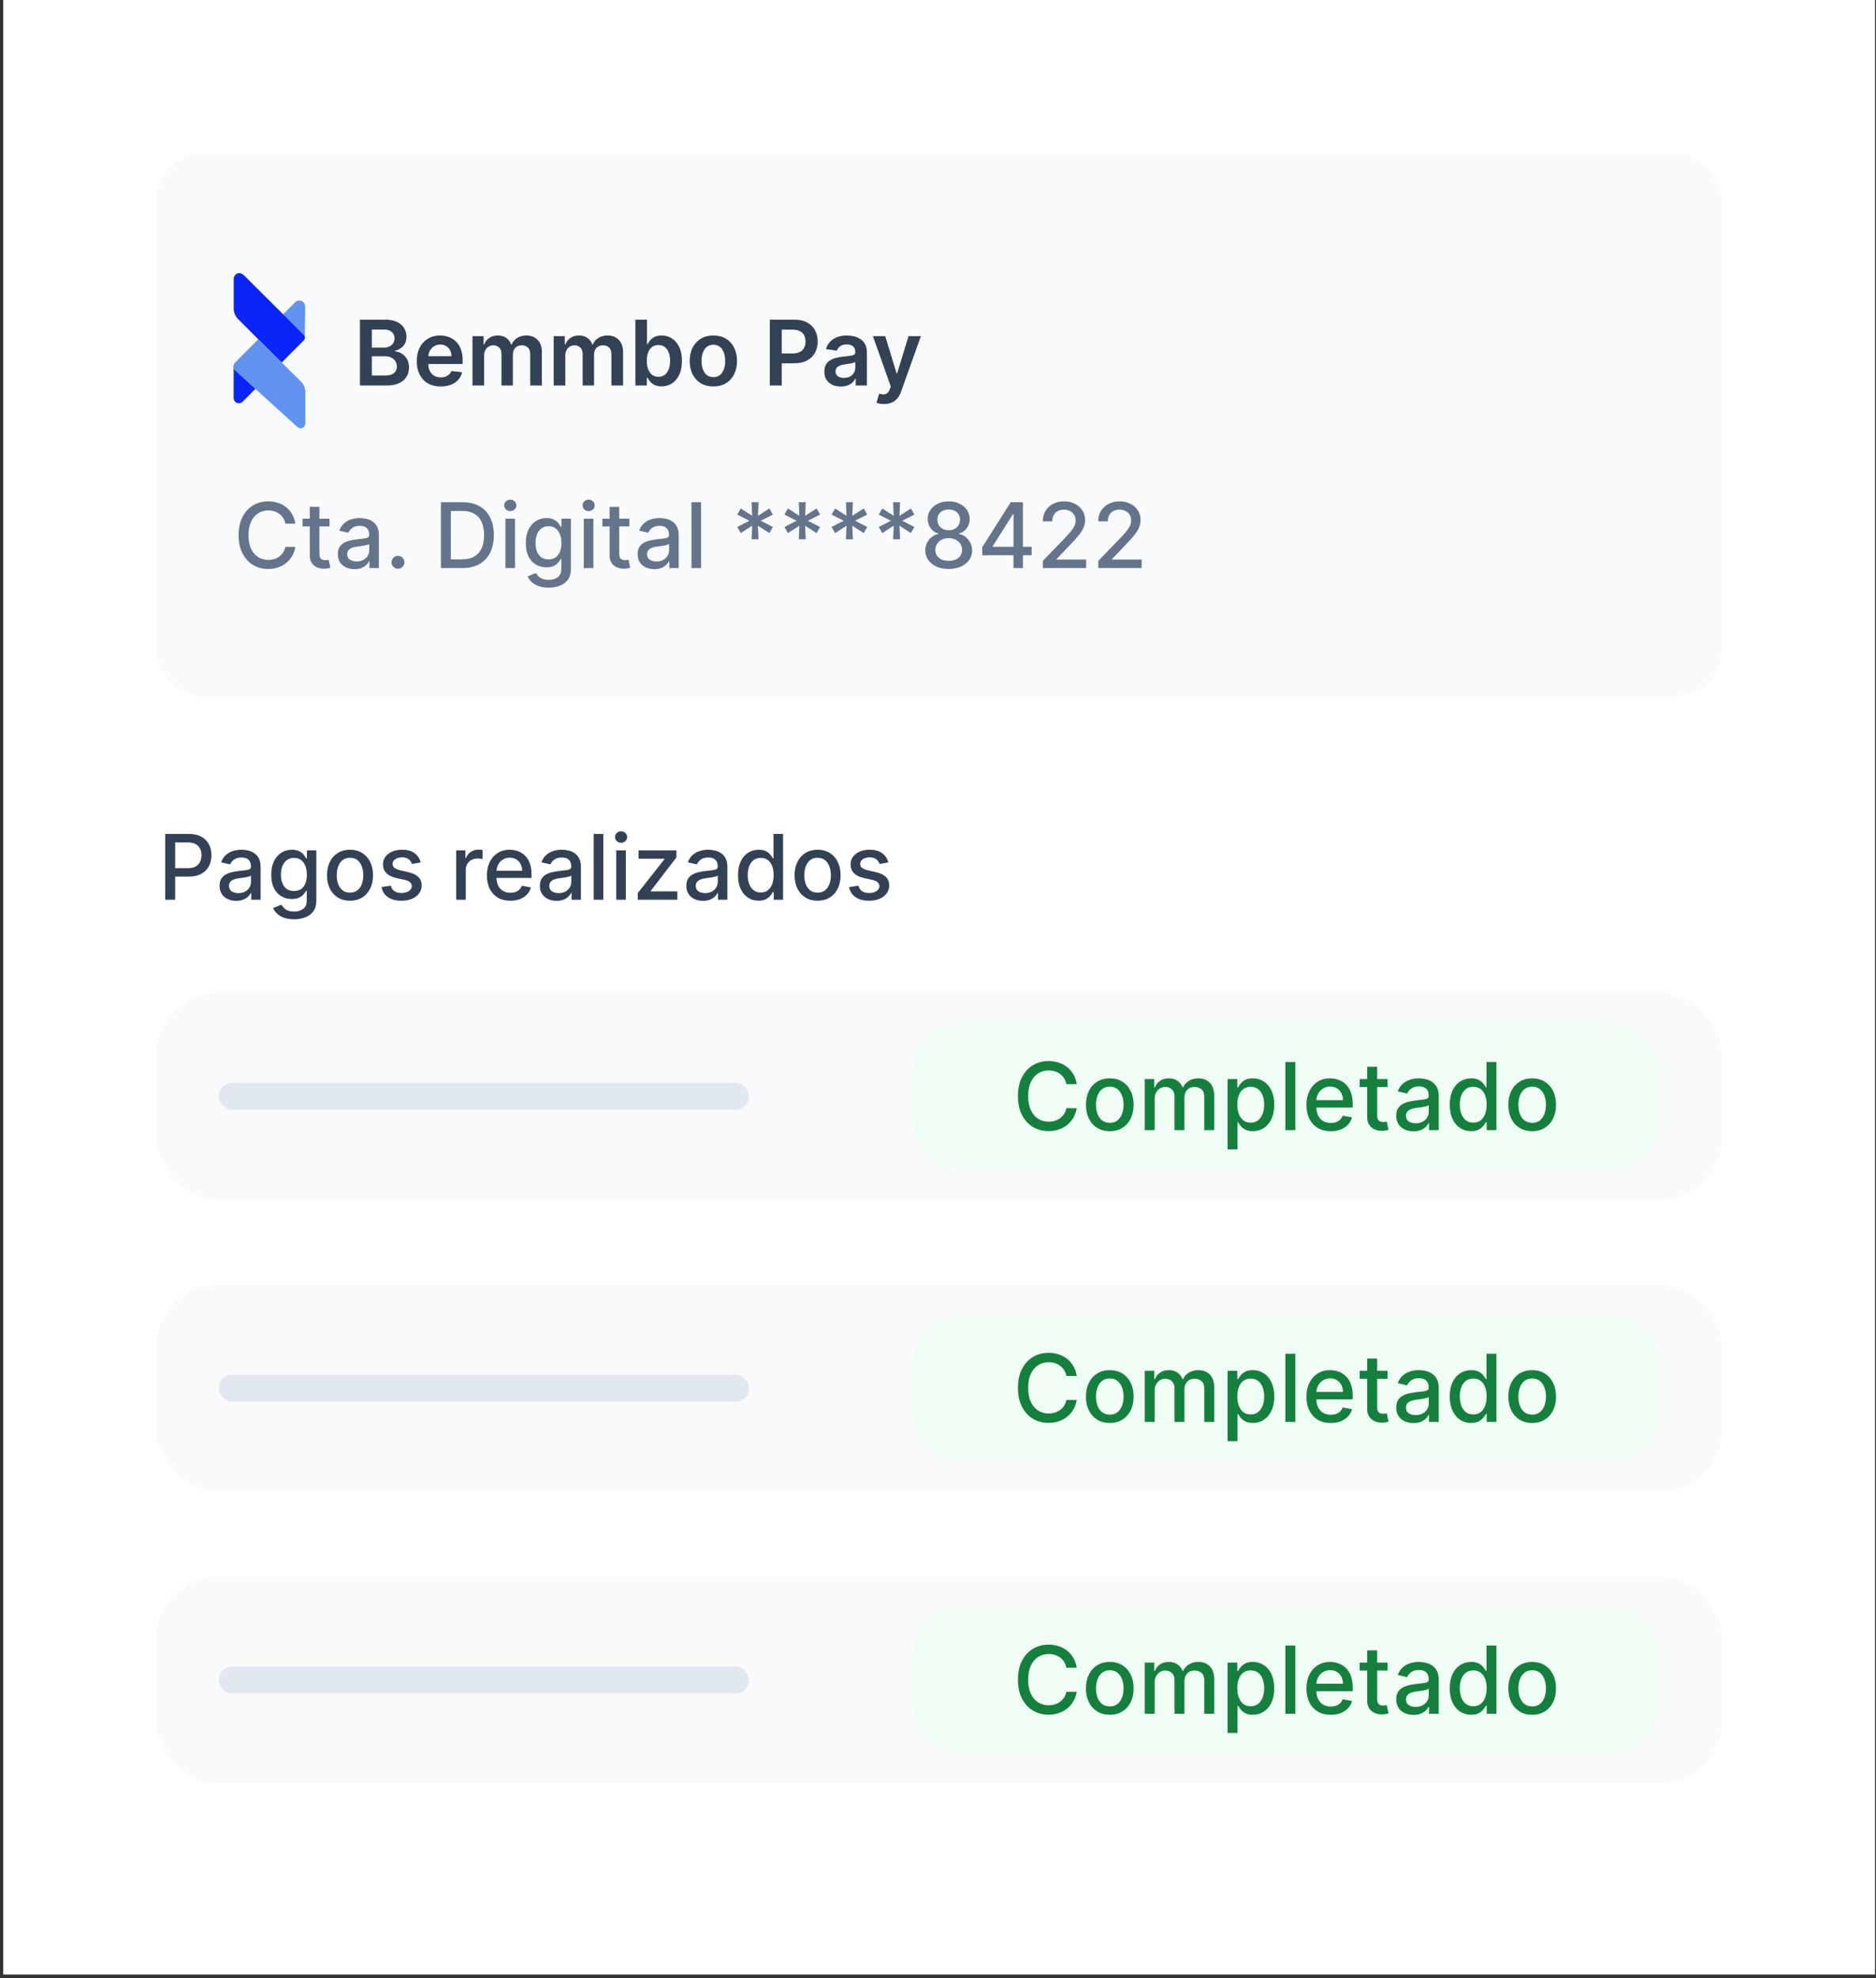 <svg width="444" height="468" viewBox="0 0 444 468" fill="none" xmlns="http://www.w3.org/2000/svg">
<rect x="0" y="0" width="444" height="468" fill="#333333" stroke="none"/>
<rect width="443" height="467.162" transform="translate(0.764)" fill="white"/>
<rect x="36.914" y="36.15" width="370.7" height="128.719" rx="11.387" fill="#F8FAFC"/>
<path d="M69.878 71.495L67.002 74.371L71.809 79.178C72.035 79.404 72.158 79.712 72.117 79.999C72.117 79.999 72.117 79.979 72.117 79.958L72.24 72.666C72.24 71.126 70.638 70.715 69.857 71.495H69.878Z" fill="#6094F0"/>
<path d="M55.809 87.763C55.5 87.455 55.316 87.065 55.295 86.675V94.069C55.316 95.384 56.63 95.815 57.472 94.994L60.471 91.974L60.43 91.933L55.829 87.743L55.809 87.763Z" fill="#0B24FA"/>
<path d="M55.315 65.969V72.974C55.315 73.919 55.684 74.823 56.362 75.501L66.653 85.792L71.932 80.492C72.302 80.122 72.22 79.547 71.85 79.177L57.841 65.23C56.506 63.895 55.315 65.025 55.315 65.969Z" fill="#0B24FA"/>
<path d="M61.129 80.286L71.379 90.434C71.934 90.988 72.263 91.892 72.263 92.673V100.027C72.263 101.321 71.071 101.711 70.229 100.889L55.788 87.763C55.234 87.229 55.049 86.408 55.583 85.833L61.129 80.266V80.286Z" fill="#6094F0"/>
<path d="M85.186 91.206V75.635H91.147C92.272 75.635 93.207 75.813 93.952 76.167C94.702 76.517 95.262 76.996 95.632 77.604C96.007 78.213 96.195 78.902 96.195 79.672C96.195 80.306 96.073 80.848 95.83 81.299C95.587 81.745 95.26 82.108 94.849 82.386C94.439 82.665 93.98 82.865 93.473 82.987V83.139C94.026 83.17 94.555 83.339 95.062 83.649C95.574 83.953 95.992 84.383 96.317 84.941C96.641 85.499 96.803 86.173 96.803 86.963C96.803 87.769 96.608 88.494 96.218 89.138C95.828 89.776 95.24 90.281 94.454 90.651C93.668 91.021 92.68 91.206 91.489 91.206H85.186ZM88.007 88.849H91.04C92.064 88.849 92.802 88.654 93.253 88.263C93.709 87.868 93.937 87.361 93.937 86.743C93.937 86.282 93.823 85.866 93.595 85.496C93.367 85.121 93.042 84.827 92.622 84.614C92.201 84.396 91.699 84.287 91.116 84.287H88.007V88.849ZM88.007 82.257H90.797C91.284 82.257 91.722 82.169 92.112 81.991C92.503 81.809 92.809 81.553 93.032 81.223C93.26 80.889 93.374 80.493 93.374 80.037C93.374 79.434 93.162 78.937 92.736 78.547C92.315 78.157 91.689 77.962 90.858 77.962H88.007V82.257ZM104.305 91.434C103.135 91.434 102.123 91.191 101.272 90.704C100.425 90.212 99.774 89.518 99.318 88.621C98.862 87.719 98.634 86.657 98.634 85.435C98.634 84.234 98.862 83.18 99.318 82.272C99.779 81.36 100.423 80.651 101.249 80.144C102.075 79.632 103.046 79.376 104.161 79.376C104.881 79.376 105.56 79.492 106.198 79.726C106.842 79.954 107.41 80.308 107.901 80.79C108.398 81.272 108.788 81.885 109.072 82.63C109.356 83.37 109.498 84.252 109.498 85.276V86.12H99.926V84.264H106.86C106.855 83.737 106.741 83.269 106.518 82.858C106.295 82.442 105.983 82.115 105.583 81.877C105.187 81.639 104.726 81.52 104.199 81.52C103.636 81.52 103.142 81.657 102.716 81.93C102.291 82.199 101.959 82.554 101.72 82.995C101.487 83.431 101.368 83.91 101.363 84.432V86.051C101.363 86.73 101.487 87.313 101.736 87.8C101.984 88.281 102.331 88.651 102.777 88.91C103.223 89.163 103.745 89.29 104.343 89.29C104.744 89.29 105.106 89.234 105.431 89.123C105.755 89.006 106.036 88.836 106.274 88.613C106.513 88.39 106.693 88.114 106.814 87.784L109.384 88.073C109.222 88.753 108.913 89.346 108.456 89.853C108.005 90.354 107.428 90.745 106.723 91.023C106.019 91.297 105.213 91.434 104.305 91.434ZM111.826 91.206V79.528H114.457V81.512H114.594C114.837 80.843 115.24 80.321 115.803 79.946C116.365 79.566 117.037 79.376 117.817 79.376C118.608 79.376 119.275 79.568 119.817 79.954C120.364 80.334 120.75 80.853 120.973 81.512H121.094C121.353 80.863 121.789 80.347 122.402 79.961C123.02 79.571 123.753 79.376 124.599 79.376C125.674 79.376 126.551 79.715 127.23 80.395C127.909 81.074 128.249 82.065 128.249 83.367V91.206H125.489V83.793C125.489 83.068 125.296 82.539 124.911 82.204C124.526 81.865 124.054 81.695 123.497 81.695C122.833 81.695 122.313 81.903 121.938 82.318C121.568 82.729 121.383 83.263 121.383 83.922V91.206H118.684V83.679C118.684 83.076 118.502 82.594 118.137 82.234C117.777 81.875 117.306 81.695 116.723 81.695C116.327 81.695 115.967 81.796 115.643 81.999C115.319 82.197 115.06 82.478 114.868 82.843C114.675 83.203 114.579 83.623 114.579 84.105V91.206H111.826ZM131.041 91.206V79.528H133.671V81.512H133.808C134.051 80.843 134.454 80.321 135.017 79.946C135.58 79.566 136.251 79.376 137.032 79.376C137.822 79.376 138.489 79.568 139.031 79.954C139.579 80.334 139.964 80.853 140.187 81.512H140.308C140.567 80.863 141.003 80.347 141.616 79.961C142.235 79.571 142.967 79.376 143.813 79.376C144.888 79.376 145.765 79.715 146.444 80.395C147.123 81.074 147.463 82.065 147.463 83.367V91.206H144.703V83.793C144.703 83.068 144.51 82.539 144.125 82.204C143.74 81.865 143.269 81.695 142.711 81.695C142.047 81.695 141.527 81.903 141.152 82.318C140.782 82.729 140.597 83.263 140.597 83.922V91.206H137.898V83.679C137.898 83.076 137.716 82.594 137.351 82.234C136.991 81.875 136.52 81.695 135.937 81.695C135.542 81.695 135.182 81.796 134.857 81.999C134.533 82.197 134.274 82.478 134.082 82.843C133.889 83.203 133.793 83.623 133.793 84.105V91.206H131.041ZM150.377 91.206V75.635H153.129V81.459H153.243C153.385 81.175 153.585 80.874 153.843 80.554C154.102 80.23 154.452 79.954 154.893 79.726C155.334 79.492 155.896 79.376 156.58 79.376C157.483 79.376 158.296 79.606 159.021 80.068C159.751 80.524 160.329 81.201 160.754 82.098C161.185 82.99 161.401 84.085 161.401 85.382C161.401 86.664 161.19 87.754 160.77 88.651C160.349 89.548 159.776 90.233 159.051 90.704C158.327 91.175 157.505 91.411 156.588 91.411C155.919 91.411 155.364 91.3 154.923 91.077C154.482 90.853 154.127 90.585 153.859 90.271C153.595 89.951 153.39 89.65 153.243 89.366H153.083V91.206H150.377ZM153.076 85.367C153.076 86.122 153.182 86.784 153.395 87.351C153.613 87.919 153.925 88.362 154.33 88.682C154.741 88.996 155.237 89.153 155.82 89.153C156.428 89.153 156.938 88.991 157.348 88.666C157.759 88.337 158.068 87.888 158.276 87.321C158.489 86.748 158.595 86.097 158.595 85.367C158.595 84.642 158.491 83.998 158.283 83.436C158.076 82.873 157.766 82.432 157.356 82.113C156.945 81.793 156.433 81.634 155.82 81.634C155.232 81.634 154.733 81.788 154.322 82.098C153.912 82.407 153.6 82.84 153.387 83.398C153.179 83.955 153.076 84.612 153.076 85.367ZM168.834 91.434C167.694 91.434 166.705 91.183 165.869 90.681C165.033 90.179 164.384 89.477 163.923 88.575C163.467 87.673 163.239 86.619 163.239 85.412C163.239 84.206 163.467 83.149 163.923 82.242C164.384 81.335 165.033 80.63 165.869 80.129C166.705 79.627 167.694 79.376 168.834 79.376C169.975 79.376 170.963 79.627 171.799 80.129C172.636 80.63 173.282 81.335 173.738 82.242C174.199 83.149 174.43 84.206 174.43 85.412C174.43 86.619 174.199 87.673 173.738 88.575C173.282 89.477 172.636 90.179 171.799 90.681C170.963 91.183 169.975 91.434 168.834 91.434ZM168.849 89.229C169.468 89.229 169.985 89.059 170.4 88.72C170.816 88.375 171.125 87.914 171.328 87.336C171.536 86.758 171.64 86.115 171.64 85.405C171.64 84.69 171.536 84.044 171.328 83.466C171.125 82.883 170.816 82.419 170.4 82.075C169.985 81.73 169.468 81.558 168.849 81.558C168.216 81.558 167.689 81.73 167.268 82.075C166.852 82.419 166.541 82.883 166.333 83.466C166.13 84.044 166.029 84.69 166.029 85.405C166.029 86.115 166.13 86.758 166.333 87.336C166.541 87.914 166.852 88.375 167.268 88.72C167.689 89.059 168.216 89.229 168.849 89.229ZM182.198 91.206V75.635H188.037C189.233 75.635 190.237 75.858 191.048 76.304C191.864 76.75 192.48 77.364 192.895 78.144C193.316 78.92 193.526 79.802 193.526 80.79C193.526 81.788 193.316 82.675 192.895 83.451C192.475 84.226 191.854 84.837 191.033 85.283C190.211 85.724 189.2 85.945 187.999 85.945H184.129V83.626H187.619C188.318 83.626 188.891 83.504 189.337 83.261C189.783 83.018 190.113 82.683 190.326 82.257C190.543 81.832 190.652 81.342 190.652 80.79C190.652 80.237 190.543 79.751 190.326 79.33C190.113 78.909 189.781 78.583 189.33 78.349C188.884 78.111 188.308 77.992 187.604 77.992H185.019V91.206H182.198ZM199.006 91.442C198.266 91.442 197.6 91.31 197.006 91.046C196.419 90.778 195.952 90.382 195.608 89.86C195.268 89.338 195.098 88.694 195.098 87.929C195.098 87.27 195.22 86.725 195.463 86.294C195.706 85.864 196.038 85.519 196.459 85.26C196.88 85.002 197.354 84.807 197.881 84.675C198.413 84.538 198.963 84.439 199.531 84.379C200.215 84.308 200.77 84.244 201.196 84.188C201.621 84.128 201.931 84.036 202.123 83.915C202.321 83.788 202.42 83.593 202.42 83.329V83.284C202.42 82.711 202.25 82.267 201.91 81.953C201.571 81.639 201.082 81.482 200.443 81.482C199.769 81.482 199.234 81.629 198.839 81.923C198.448 82.217 198.185 82.564 198.048 82.964L195.478 82.599C195.681 81.89 196.016 81.297 196.482 80.82C196.948 80.339 197.518 79.979 198.193 79.741C198.867 79.498 199.612 79.376 200.428 79.376C200.99 79.376 201.55 79.442 202.108 79.573C202.666 79.705 203.175 79.923 203.636 80.227C204.097 80.526 204.467 80.934 204.746 81.451C205.03 81.968 205.172 82.615 205.172 83.39V91.206H202.526V89.602H202.435C202.268 89.926 202.032 90.23 201.728 90.514C201.429 90.793 201.051 91.018 200.595 91.191C200.144 91.358 199.614 91.442 199.006 91.442ZM199.721 89.419C200.273 89.419 200.752 89.31 201.158 89.092C201.563 88.869 201.875 88.575 202.093 88.21C202.316 87.845 202.427 87.448 202.427 87.017V85.641C202.341 85.712 202.194 85.777 201.986 85.838C201.784 85.899 201.556 85.952 201.302 85.998C201.049 86.043 200.798 86.084 200.549 86.12C200.301 86.155 200.086 86.185 199.903 86.211C199.493 86.266 199.125 86.358 198.801 86.484C198.476 86.611 198.22 86.789 198.033 87.017C197.845 87.24 197.752 87.529 197.752 87.883C197.752 88.39 197.937 88.773 198.307 89.031C198.677 89.29 199.148 89.419 199.721 89.419ZM209.232 95.585C208.857 95.585 208.51 95.555 208.19 95.494C207.876 95.438 207.625 95.372 207.438 95.296L208.076 93.152C208.477 93.269 208.834 93.325 209.148 93.319C209.462 93.314 209.739 93.216 209.977 93.023C210.22 92.835 210.425 92.521 210.593 92.08L210.828 91.449L206.594 79.528H209.513L212.205 88.347H212.326L215.025 79.528H217.952L213.277 92.62C213.059 93.238 212.77 93.768 212.41 94.209C212.05 94.655 211.609 94.995 211.087 95.228C210.57 95.466 209.952 95.585 209.232 95.585Z" fill="#334155"/>
<path d="M69.908 123.894H67.536C67.444 123.387 67.275 122.941 67.026 122.556C66.778 122.17 66.474 121.844 66.114 121.575C65.754 121.306 65.351 121.104 64.905 120.967C64.464 120.83 63.995 120.761 63.498 120.761C62.601 120.761 61.798 120.987 61.088 121.438C60.384 121.889 59.826 122.551 59.416 123.422C59.01 124.294 58.808 125.359 58.808 126.616C58.808 127.883 59.01 128.952 59.416 129.824C59.826 130.696 60.386 131.355 61.096 131.801C61.806 132.247 62.604 132.47 63.491 132.47C63.983 132.47 64.449 132.404 64.89 132.272C65.336 132.135 65.739 131.935 66.099 131.671C66.459 131.408 66.763 131.086 67.011 130.706C67.264 130.321 67.439 129.88 67.536 129.383L69.908 129.391C69.781 130.156 69.535 130.861 69.17 131.504C68.81 132.143 68.347 132.695 67.779 133.162C67.216 133.623 66.573 133.98 65.848 134.234C65.123 134.487 64.332 134.614 63.476 134.614C62.127 134.614 60.926 134.294 59.872 133.656C58.818 133.012 57.986 132.092 57.378 130.896C56.775 129.7 56.474 128.273 56.474 126.616C56.474 124.953 56.778 123.526 57.386 122.335C57.994 121.139 58.825 120.222 59.88 119.583C60.934 118.939 62.133 118.617 63.476 118.617C64.302 118.617 65.072 118.737 65.787 118.975C66.507 119.208 67.153 119.553 67.726 120.009C68.298 120.46 68.772 121.012 69.147 121.666C69.522 122.315 69.776 123.057 69.908 123.894ZM77.988 122.723V124.548H71.609V122.723H77.988ZM73.319 119.925H75.593V130.972C75.593 131.413 75.659 131.745 75.79 131.968C75.922 132.186 76.092 132.335 76.3 132.417C76.513 132.493 76.743 132.531 76.992 132.531C77.174 132.531 77.334 132.518 77.471 132.493C77.607 132.467 77.714 132.447 77.79 132.432L78.2 134.31C78.069 134.36 77.881 134.411 77.638 134.462C77.395 134.517 77.09 134.548 76.725 134.553C76.127 134.563 75.57 134.457 75.053 134.234C74.536 134.011 74.118 133.666 73.798 133.2C73.479 132.733 73.319 132.148 73.319 131.443V119.925ZM83.901 134.659C83.161 134.659 82.492 134.523 81.894 134.249C81.295 133.97 80.822 133.567 80.472 133.04C80.127 132.513 79.955 131.867 79.955 131.101C79.955 130.442 80.082 129.9 80.335 129.474C80.588 129.048 80.93 128.711 81.361 128.463C81.792 128.215 82.274 128.027 82.806 127.9C83.338 127.774 83.88 127.677 84.433 127.612C85.132 127.53 85.7 127.465 86.136 127.414C86.572 127.358 86.889 127.269 87.086 127.148C87.284 127.026 87.383 126.828 87.383 126.555V126.502C87.383 125.838 87.195 125.323 86.82 124.958C86.45 124.593 85.898 124.411 85.163 124.411C84.397 124.411 83.794 124.581 83.353 124.92C82.917 125.255 82.616 125.627 82.448 126.038L80.312 125.551C80.566 124.842 80.936 124.269 81.422 123.833C81.914 123.392 82.479 123.073 83.118 122.875C83.756 122.672 84.428 122.571 85.132 122.571C85.599 122.571 86.093 122.627 86.615 122.738C87.142 122.845 87.634 123.042 88.09 123.331C88.551 123.62 88.929 124.033 89.223 124.57C89.517 125.103 89.664 125.794 89.664 126.646V134.401H87.444V132.804H87.352C87.205 133.098 86.985 133.387 86.691 133.671C86.397 133.955 86.019 134.191 85.558 134.378C85.097 134.566 84.544 134.659 83.901 134.659ZM84.395 132.835C85.023 132.835 85.561 132.711 86.007 132.462C86.458 132.214 86.8 131.889 87.033 131.489C87.271 131.084 87.39 130.65 87.39 130.189V128.684C87.309 128.765 87.152 128.841 86.919 128.912C86.691 128.978 86.43 129.036 86.136 129.087C85.842 129.132 85.555 129.175 85.277 129.216C84.998 129.251 84.765 129.282 84.577 129.307C84.136 129.363 83.733 129.457 83.368 129.588C83.009 129.72 82.72 129.91 82.502 130.159C82.289 130.402 82.182 130.726 82.182 131.132C82.182 131.694 82.39 132.12 82.806 132.409C83.222 132.693 83.751 132.835 84.395 132.835ZM94.189 134.545C93.774 134.545 93.416 134.398 93.117 134.104C92.818 133.805 92.669 133.445 92.669 133.025C92.669 132.609 92.818 132.254 93.117 131.96C93.416 131.661 93.774 131.512 94.189 131.512C94.605 131.512 94.962 131.661 95.261 131.96C95.56 132.254 95.71 132.609 95.71 133.025C95.71 133.304 95.639 133.56 95.497 133.793C95.36 134.021 95.177 134.203 94.95 134.34C94.721 134.477 94.468 134.545 94.189 134.545ZM109.393 134.401H104.352V118.83H109.553C111.078 118.83 112.388 119.142 113.483 119.765C114.578 120.384 115.417 121.273 116 122.434C116.588 123.59 116.882 124.976 116.882 126.593C116.882 128.215 116.585 129.609 115.992 130.774C115.404 131.94 114.553 132.837 113.438 133.466C112.323 134.089 110.974 134.401 109.393 134.401ZM106.702 132.348H109.264C110.45 132.348 111.436 132.125 112.221 131.679C113.007 131.228 113.595 130.577 113.985 129.725C114.375 128.869 114.57 127.824 114.57 126.593C114.57 125.371 114.375 124.335 113.985 123.483C113.6 122.632 113.025 121.985 112.259 121.545C111.494 121.104 110.543 120.883 109.408 120.883H106.702V132.348ZM119.621 134.401V122.723H121.894V134.401H119.621ZM120.769 120.921C120.373 120.921 120.034 120.789 119.75 120.526C119.471 120.257 119.332 119.938 119.332 119.568C119.332 119.193 119.471 118.873 119.75 118.61C120.034 118.341 120.373 118.207 120.769 118.207C121.164 118.207 121.501 118.341 121.78 118.61C122.064 118.873 122.206 119.193 122.206 119.568C122.206 119.938 122.064 120.257 121.78 120.526C121.501 120.789 121.164 120.921 120.769 120.921ZM129.848 139.023C128.921 139.023 128.122 138.902 127.453 138.658C126.789 138.415 126.247 138.093 125.826 137.693C125.406 137.292 125.091 136.854 124.884 136.378L126.838 135.572C126.974 135.795 127.157 136.03 127.385 136.279C127.618 136.532 127.932 136.748 128.328 136.925C128.728 137.102 129.243 137.191 129.871 137.191C130.733 137.191 131.445 136.981 132.007 136.56C132.57 136.144 132.851 135.48 132.851 134.568V132.272H132.707C132.57 132.52 132.372 132.797 132.114 133.101C131.861 133.405 131.511 133.668 131.065 133.891C130.619 134.115 130.038 134.226 129.324 134.226C128.401 134.226 127.57 134.011 126.83 133.58C126.095 133.144 125.512 132.503 125.081 131.656C124.656 130.805 124.443 129.758 124.443 128.516C124.443 127.275 124.653 126.21 125.074 125.323C125.499 124.436 126.082 123.757 126.822 123.286C127.562 122.809 128.401 122.571 129.339 122.571C130.064 122.571 130.649 122.693 131.095 122.936C131.541 123.174 131.888 123.453 132.137 123.772C132.39 124.091 132.585 124.373 132.722 124.616H132.889V122.723H135.117V134.659C135.117 135.663 134.884 136.487 134.418 137.13C133.951 137.774 133.32 138.25 132.524 138.56C131.734 138.869 130.842 139.023 129.848 139.023ZM129.825 132.341C130.479 132.341 131.032 132.188 131.483 131.884C131.939 131.575 132.284 131.134 132.517 130.561C132.755 129.984 132.874 129.292 132.874 128.486C132.874 127.7 132.758 127.008 132.524 126.41C132.291 125.812 131.949 125.346 131.498 125.011C131.047 124.672 130.489 124.502 129.825 124.502C129.141 124.502 128.571 124.679 128.115 125.034C127.659 125.384 127.314 125.86 127.081 126.464C126.853 127.067 126.739 127.741 126.739 128.486C126.739 129.251 126.855 129.923 127.088 130.501C127.322 131.078 127.666 131.53 128.122 131.854C128.584 132.178 129.151 132.341 129.825 132.341ZM138.166 134.401V122.723H140.439V134.401H138.166ZM139.314 120.921C138.918 120.921 138.579 120.789 138.295 120.526C138.016 120.257 137.877 119.938 137.877 119.568C137.877 119.193 138.016 118.873 138.295 118.61C138.579 118.341 138.918 118.207 139.314 118.207C139.709 118.207 140.046 118.341 140.325 118.61C140.609 118.873 140.751 119.193 140.751 119.568C140.751 119.938 140.609 120.257 140.325 120.526C140.046 120.789 139.709 120.921 139.314 120.921ZM148.948 122.723V124.548H142.57V122.723H148.948ZM144.28 119.925H146.554V130.972C146.554 131.413 146.619 131.745 146.751 131.968C146.883 132.186 147.053 132.335 147.261 132.417C147.474 132.493 147.704 132.531 147.953 132.531C148.135 132.531 148.295 132.518 148.431 132.493C148.568 132.467 148.675 132.447 148.751 132.432L149.161 134.31C149.03 134.36 148.842 134.411 148.599 134.462C148.355 134.517 148.051 134.548 147.686 134.553C147.088 134.563 146.531 134.457 146.014 134.234C145.497 134.011 145.079 133.666 144.759 133.2C144.44 132.733 144.28 132.148 144.28 131.443V119.925ZM154.862 134.659C154.122 134.659 153.453 134.523 152.854 134.249C152.256 133.97 151.782 133.567 151.433 133.04C151.088 132.513 150.916 131.867 150.916 131.101C150.916 130.442 151.042 129.9 151.296 129.474C151.549 129.048 151.891 128.711 152.322 128.463C152.753 128.215 153.235 128.027 153.767 127.9C154.299 127.774 154.841 127.677 155.394 127.612C156.093 127.53 156.661 127.465 157.097 127.414C157.533 127.358 157.849 127.269 158.047 127.148C158.245 127.026 158.344 126.828 158.344 126.555V126.502C158.344 125.838 158.156 125.323 157.781 124.958C157.411 124.593 156.859 124.411 156.124 124.411C155.358 124.411 154.755 124.581 154.314 124.92C153.878 125.255 153.577 125.627 153.409 126.038L151.273 125.551C151.526 124.842 151.896 124.269 152.383 123.833C152.875 123.392 153.44 123.073 154.078 122.875C154.717 122.672 155.389 122.571 156.093 122.571C156.56 122.571 157.054 122.627 157.576 122.738C158.103 122.845 158.595 123.042 159.051 123.331C159.512 123.62 159.89 124.033 160.184 124.57C160.478 125.103 160.624 125.794 160.624 126.646V134.401H158.404V132.804H158.313C158.166 133.098 157.946 133.387 157.652 133.671C157.358 133.955 156.98 134.191 156.519 134.378C156.058 134.566 155.505 134.659 154.862 134.659ZM155.356 132.835C155.984 132.835 156.522 132.711 156.968 132.462C157.419 132.214 157.761 131.889 157.994 131.489C158.232 131.084 158.351 130.65 158.351 130.189V128.684C158.27 128.765 158.113 128.841 157.88 128.912C157.652 128.978 157.391 129.036 157.097 129.087C156.803 129.132 156.516 129.175 156.238 129.216C155.959 129.251 155.726 129.282 155.538 129.307C155.097 129.363 154.694 129.457 154.329 129.588C153.969 129.72 153.681 129.91 153.463 130.159C153.25 130.402 153.143 130.726 153.143 131.132C153.143 131.694 153.351 132.12 153.767 132.409C154.182 132.693 154.712 132.835 155.356 132.835ZM165.926 118.83V134.401H163.652V118.83H165.926ZM177.881 127.589L178.025 124.38L175.319 126.121L174.49 124.677L177.364 123.21L174.49 121.742L175.319 120.298L178.025 122.039L177.881 118.83H179.531L179.386 122.039L182.093 120.298L182.922 121.742L180.048 123.21L182.922 124.677L182.093 126.121L179.386 124.38L179.531 127.589H177.881ZM189.046 127.589L189.19 124.38L186.484 126.121L185.655 124.677L188.529 123.21L185.655 121.742L186.484 120.298L189.19 122.039L189.046 118.83H190.696L190.551 122.039L193.258 120.298L194.086 121.742L191.213 123.21L194.086 124.677L193.258 126.121L190.551 124.38L190.696 127.589H189.046ZM200.21 127.589L200.355 124.38L197.648 126.121L196.82 124.677L199.693 123.21L196.82 121.742L197.648 120.298L200.355 122.039L200.21 118.83H201.86L201.716 122.039L204.422 120.298L205.251 121.742L202.377 123.21L205.251 124.677L204.422 126.121L201.716 124.38L201.86 127.589H200.21ZM211.375 127.589L211.52 124.38L208.813 126.121L207.984 124.677L210.858 123.21L207.984 121.742L208.813 120.298L211.52 122.039L211.375 118.83H213.025L212.881 122.039L215.587 120.298L216.416 121.742L213.542 123.21L216.416 124.677L215.587 126.121L212.881 124.38L213.025 127.589H211.375ZM224.539 134.614C223.45 134.614 222.487 134.426 221.65 134.051C220.819 133.676 220.168 133.159 219.696 132.5C219.225 131.841 218.992 131.091 218.997 130.25C218.992 129.591 219.126 128.985 219.4 128.433C219.679 127.875 220.056 127.411 220.533 127.041C221.009 126.666 221.541 126.428 222.129 126.327V126.235C221.354 126.048 220.733 125.632 220.267 124.989C219.8 124.345 219.57 123.605 219.575 122.769C219.57 121.973 219.78 121.263 220.206 120.64C220.637 120.011 221.227 119.517 221.977 119.157C222.727 118.797 223.582 118.617 224.539 118.617C225.487 118.617 226.334 118.8 227.079 119.165C227.829 119.525 228.419 120.019 228.85 120.647C229.281 121.271 229.499 121.978 229.504 122.769C229.499 123.605 229.261 124.345 228.789 124.989C228.318 125.632 227.705 126.048 226.95 126.235V126.327C227.532 126.428 228.057 126.666 228.523 127.041C228.995 127.411 229.37 127.875 229.649 128.433C229.932 128.985 230.077 129.591 230.082 130.25C230.077 131.091 229.839 131.841 229.367 132.5C228.896 133.159 228.242 133.676 227.406 134.051C226.575 134.426 225.619 134.614 224.539 134.614ZM224.539 132.69C225.183 132.69 225.741 132.584 226.212 132.371C226.683 132.153 227.048 131.851 227.307 131.466C227.565 131.076 227.697 130.62 227.702 130.098C227.697 129.555 227.555 129.076 227.276 128.661C227.003 128.245 226.63 127.918 226.159 127.68C225.688 127.442 225.148 127.323 224.539 127.323C223.926 127.323 223.381 127.442 222.905 127.68C222.428 127.918 222.053 128.245 221.78 128.661C221.506 129.076 221.372 129.555 221.377 130.098C221.372 130.62 221.496 131.076 221.749 131.466C222.008 131.851 222.375 132.153 222.852 132.371C223.328 132.584 223.891 132.69 224.539 132.69ZM224.539 125.445C225.056 125.445 225.515 125.341 225.916 125.133C226.316 124.925 226.63 124.636 226.858 124.266C227.091 123.896 227.211 123.463 227.216 122.966C227.211 122.48 227.094 122.054 226.866 121.689C226.643 121.324 226.331 121.043 225.931 120.845C225.53 120.642 225.067 120.541 224.539 120.541C224.002 120.541 223.531 120.642 223.125 120.845C222.725 121.043 222.413 121.324 222.19 121.689C221.967 122.054 221.858 122.48 221.863 122.966C221.858 123.463 221.97 123.896 222.198 124.266C222.426 124.636 222.74 124.925 223.141 125.133C223.546 125.341 224.012 125.445 224.539 125.445ZM232.479 131.36V129.459L239.207 118.83H240.705V121.628H239.755L234.942 129.246V129.368H244.164V131.36H232.479ZM239.861 134.401V130.782L239.876 129.915V118.83H242.104V134.401H239.861ZM246.814 134.401V132.698L252.083 127.239C252.645 126.646 253.109 126.126 253.474 125.68C253.844 125.229 254.12 124.801 254.303 124.396C254.485 123.99 254.576 123.559 254.576 123.103C254.576 122.586 254.455 122.14 254.211 121.765C253.968 121.385 253.636 121.093 253.215 120.891C252.795 120.683 252.321 120.579 251.794 120.579C251.236 120.579 250.75 120.693 250.334 120.921C249.918 121.149 249.599 121.471 249.376 121.887C249.153 122.302 249.041 122.789 249.041 123.346H246.799C246.799 122.399 247.017 121.57 247.452 120.86C247.888 120.151 248.486 119.601 249.247 119.21C250.007 118.815 250.871 118.617 251.839 118.617C252.818 118.617 253.679 118.813 254.424 119.203C255.174 119.588 255.76 120.115 256.181 120.784C256.601 121.448 256.812 122.198 256.812 123.035C256.812 123.612 256.703 124.178 256.485 124.73C256.272 125.283 255.899 125.898 255.367 126.578C254.835 127.252 254.095 128.07 253.147 129.033L250.053 132.272V132.386H257.062V134.401H246.814ZM259.944 134.401V132.698L265.213 127.239C265.775 126.646 266.239 126.126 266.604 125.68C266.974 125.229 267.25 124.801 267.433 124.396C267.615 123.99 267.706 123.559 267.706 123.103C267.706 122.586 267.585 122.14 267.341 121.765C267.098 121.385 266.766 121.093 266.345 120.891C265.925 120.683 265.451 120.579 264.924 120.579C264.366 120.579 263.88 120.693 263.464 120.921C263.048 121.149 262.729 121.471 262.506 121.887C262.283 122.302 262.172 122.789 262.172 123.346H259.929C259.929 122.399 260.147 121.57 260.583 120.86C261.018 120.151 261.617 119.601 262.377 119.21C263.137 118.815 264.001 118.617 264.969 118.617C265.948 118.617 266.809 118.813 267.554 119.203C268.304 119.588 268.89 120.115 269.311 120.784C269.731 121.448 269.942 122.198 269.942 123.035C269.942 123.612 269.833 124.178 269.615 124.73C269.402 125.283 269.029 125.898 268.497 126.578C267.965 127.252 267.225 128.07 266.277 129.033L263.183 132.272V132.386H270.193V134.401H259.944Z" fill="#64748B"/>
<path d="M39.107 212.869V197.299H44.657C45.868 197.299 46.872 197.519 47.667 197.96C48.463 198.401 49.059 199.004 49.454 199.769C49.849 200.53 50.047 201.386 50.047 202.339C50.047 203.297 49.847 204.159 49.447 204.924C49.051 205.684 48.453 206.288 47.652 206.734C46.856 207.175 45.855 207.395 44.649 207.395H40.833V205.403H44.436C45.202 205.403 45.822 205.271 46.299 205.008C46.775 204.739 47.125 204.374 47.348 203.913C47.571 203.452 47.683 202.927 47.683 202.339C47.683 201.751 47.571 201.229 47.348 200.773C47.125 200.317 46.773 199.96 46.291 199.701C45.815 199.443 45.186 199.313 44.406 199.313H41.456V212.869H39.107ZM55.913 213.128C55.173 213.128 54.504 212.991 53.906 212.717C53.307 212.438 52.834 212.035 52.484 211.508C52.139 210.981 51.967 210.335 51.967 209.57C51.967 208.911 52.093 208.368 52.347 207.943C52.6 207.517 52.943 207.18 53.373 206.931C53.804 206.683 54.286 206.495 54.818 206.369C55.35 206.242 55.892 206.146 56.445 206.08C57.144 205.999 57.712 205.933 58.148 205.882C58.584 205.826 58.901 205.738 59.098 205.616C59.296 205.494 59.395 205.297 59.395 205.023V204.97C59.395 204.306 59.207 203.791 58.832 203.426C58.462 203.062 57.91 202.879 57.175 202.879C56.409 202.879 55.806 203.049 55.365 203.388C54.929 203.723 54.628 204.095 54.461 204.506L52.324 204.019C52.578 203.31 52.948 202.737 53.434 202.301C53.926 201.86 54.491 201.541 55.13 201.343C55.768 201.141 56.44 201.039 57.144 201.039C57.611 201.039 58.105 201.095 58.627 201.206C59.154 201.313 59.646 201.511 60.102 201.799C60.563 202.088 60.941 202.501 61.235 203.039C61.529 203.571 61.676 204.263 61.676 205.114V212.869H59.456V211.273H59.364C59.217 211.567 58.997 211.855 58.703 212.139C58.409 212.423 58.031 212.659 57.57 212.846C57.109 213.034 56.556 213.128 55.913 213.128ZM56.407 211.303C57.035 211.303 57.573 211.179 58.019 210.93C58.47 210.682 58.812 210.358 59.045 209.957C59.283 209.552 59.402 209.118 59.402 208.657V207.152C59.321 207.233 59.164 207.309 58.931 207.38C58.703 207.446 58.442 207.504 58.148 207.555C57.854 207.6 57.568 207.643 57.289 207.684C57.01 207.719 56.777 207.75 56.589 207.775C56.148 207.831 55.745 207.925 55.38 208.057C55.021 208.188 54.732 208.378 54.514 208.627C54.301 208.87 54.194 209.194 54.194 209.6C54.194 210.163 54.402 210.588 54.818 210.877C55.233 211.161 55.763 211.303 56.407 211.303ZM69.6 217.492C68.672 217.492 67.874 217.37 67.205 217.127C66.541 216.883 65.998 216.562 65.578 216.161C65.157 215.761 64.843 215.322 64.635 214.846L66.589 214.04C66.726 214.263 66.908 214.499 67.136 214.747C67.37 215 67.684 215.216 68.079 215.393C68.48 215.571 68.994 215.659 69.623 215.659C70.484 215.659 71.196 215.449 71.759 215.028C72.322 214.613 72.603 213.949 72.603 213.036V210.74H72.458C72.322 210.989 72.124 211.265 71.865 211.569C71.612 211.873 71.262 212.137 70.816 212.36C70.37 212.583 69.79 212.694 69.075 212.694C68.153 212.694 67.321 212.479 66.581 212.048C65.846 211.612 65.263 210.971 64.833 210.125C64.407 209.273 64.194 208.226 64.194 206.985C64.194 205.743 64.404 204.678 64.825 203.791C65.251 202.904 65.834 202.225 66.574 201.754C67.314 201.277 68.153 201.039 69.09 201.039C69.815 201.039 70.4 201.161 70.847 201.404C71.293 201.642 71.64 201.921 71.888 202.24C72.141 202.56 72.337 202.841 72.474 203.084H72.641V201.191H74.868V213.128C74.868 214.131 74.635 214.955 74.169 215.599C73.703 216.242 73.072 216.719 72.276 217.028C71.485 217.337 70.593 217.492 69.6 217.492ZM69.577 210.809C70.231 210.809 70.783 210.657 71.234 210.353C71.69 210.043 72.035 209.602 72.268 209.03C72.507 208.452 72.626 207.76 72.626 206.954C72.626 206.169 72.509 205.477 72.276 204.879C72.043 204.28 71.701 203.814 71.249 203.48C70.798 203.14 70.241 202.97 69.577 202.97C68.893 202.97 68.322 203.148 67.866 203.502C67.41 203.852 67.065 204.329 66.832 204.932C66.604 205.535 66.49 206.209 66.49 206.954C66.49 207.719 66.607 208.391 66.84 208.969C67.073 209.547 67.418 209.998 67.874 210.322C68.335 210.647 68.903 210.809 69.577 210.809ZM82.836 213.105C81.741 213.105 80.786 212.854 79.97 212.352C79.154 211.85 78.52 211.148 78.069 210.246C77.618 209.344 77.392 208.29 77.392 207.083C77.392 205.872 77.618 204.813 78.069 203.905C78.52 202.998 79.154 202.294 79.97 201.792C80.786 201.29 81.741 201.039 82.836 201.039C83.931 201.039 84.886 201.29 85.702 201.792C86.518 202.294 87.152 202.998 87.603 203.905C88.054 204.813 88.28 205.872 88.28 207.083C88.28 208.29 88.054 209.344 87.603 210.246C87.152 211.148 86.518 211.85 85.702 212.352C84.886 212.854 83.931 213.105 82.836 213.105ZM82.844 211.197C83.553 211.197 84.141 211.009 84.608 210.634C85.074 210.259 85.419 209.76 85.642 209.136C85.87 208.513 85.984 207.826 85.984 207.076C85.984 206.331 85.87 205.646 85.642 205.023C85.419 204.395 85.074 203.89 84.608 203.51C84.141 203.13 83.553 202.94 82.844 202.94C82.129 202.94 81.536 203.13 81.065 203.51C80.598 203.89 80.251 204.395 80.023 205.023C79.8 205.646 79.689 206.331 79.689 207.076C79.689 207.826 79.8 208.513 80.023 209.136C80.251 209.76 80.598 210.259 81.065 210.634C81.536 211.009 82.129 211.197 82.844 211.197ZM99.568 204.042L97.508 204.407C97.421 204.144 97.285 203.893 97.097 203.655C96.915 203.416 96.666 203.221 96.352 203.069C96.038 202.917 95.645 202.841 95.174 202.841C94.53 202.841 93.993 202.985 93.562 203.274C93.131 203.558 92.916 203.926 92.916 204.377C92.916 204.767 93.06 205.081 93.349 205.32C93.638 205.558 94.104 205.753 94.748 205.905L96.603 206.331C97.677 206.579 98.478 206.962 99.005 207.479C99.533 207.996 99.796 208.667 99.796 209.493C99.796 210.193 99.593 210.816 99.188 211.364C98.787 211.906 98.227 212.332 97.508 212.641C96.793 212.95 95.964 213.105 95.022 213.105C93.714 213.105 92.647 212.826 91.821 212.269C90.995 211.706 90.488 210.908 90.3 209.874L92.497 209.539C92.634 210.112 92.916 210.545 93.341 210.839C93.767 211.128 94.322 211.273 95.006 211.273C95.751 211.273 96.347 211.118 96.793 210.809C97.239 210.495 97.462 210.112 97.462 209.661C97.462 209.296 97.325 208.989 97.052 208.741C96.783 208.492 96.37 208.305 95.812 208.178L93.835 207.745C92.746 207.496 91.94 207.101 91.418 206.559C90.901 206.016 90.642 205.33 90.642 204.498C90.642 203.809 90.835 203.206 91.22 202.689C91.605 202.172 92.138 201.769 92.817 201.48C93.496 201.186 94.274 201.039 95.151 201.039C96.413 201.039 97.406 201.313 98.131 201.86C98.856 202.403 99.335 203.13 99.568 204.042ZM107.962 212.869V201.191H110.159V203.046H110.28C110.493 202.418 110.868 201.924 111.406 201.564C111.948 201.199 112.561 201.016 113.246 201.016C113.387 201.016 113.555 201.021 113.747 201.032C113.945 201.042 114.1 201.054 114.211 201.07V203.244C114.12 203.219 113.958 203.191 113.724 203.16C113.491 203.125 113.258 203.107 113.025 203.107C112.488 203.107 112.009 203.221 111.588 203.449C111.172 203.672 110.843 203.984 110.6 204.384C110.356 204.78 110.235 205.231 110.235 205.738V212.869H107.962ZM120.793 213.105C119.643 213.105 118.652 212.859 117.821 212.367C116.994 211.871 116.356 211.174 115.905 210.277C115.459 209.374 115.236 208.318 115.236 207.106C115.236 205.91 115.459 204.856 115.905 203.943C116.356 203.031 116.984 202.319 117.79 201.807C118.601 201.295 119.549 201.039 120.634 201.039C121.292 201.039 121.931 201.148 122.549 201.366C123.168 201.584 123.723 201.926 124.214 202.392C124.706 202.859 125.094 203.464 125.378 204.21C125.662 204.95 125.803 205.849 125.803 206.909V207.714H116.52V206.011H123.576C123.576 205.413 123.454 204.884 123.211 204.422C122.968 203.956 122.625 203.589 122.185 203.32C121.749 203.051 121.237 202.917 120.649 202.917C120.01 202.917 119.453 203.074 118.976 203.388C118.505 203.698 118.14 204.103 117.881 204.605C117.628 205.102 117.501 205.641 117.501 206.224V207.555C117.501 208.335 117.638 208.999 117.912 209.547C118.191 210.094 118.578 210.512 119.075 210.801C119.572 211.085 120.152 211.227 120.816 211.227C121.247 211.227 121.64 211.166 121.994 211.044C122.349 210.918 122.656 210.73 122.914 210.482C123.173 210.233 123.371 209.927 123.507 209.562L125.659 209.95C125.487 210.583 125.178 211.138 124.731 211.615C124.291 212.086 123.736 212.454 123.066 212.717C122.402 212.976 121.645 213.105 120.793 213.105ZM131.724 213.128C130.984 213.128 130.315 212.991 129.717 212.717C129.119 212.438 128.645 212.035 128.295 211.508C127.951 210.981 127.778 210.335 127.778 209.57C127.778 208.911 127.905 208.368 128.158 207.943C128.412 207.517 128.754 207.18 129.185 206.931C129.616 206.683 130.097 206.495 130.629 206.369C131.162 206.242 131.704 206.146 132.256 206.08C132.956 205.999 133.524 205.933 133.959 205.882C134.395 205.826 134.712 205.738 134.91 205.616C135.107 205.494 135.206 205.297 135.206 205.023V204.97C135.206 204.306 135.019 203.791 134.644 203.426C134.274 203.062 133.721 202.879 132.986 202.879C132.221 202.879 131.618 203.049 131.177 203.388C130.741 203.723 130.439 204.095 130.272 204.506L128.136 204.019C128.389 203.31 128.759 202.737 129.246 202.301C129.737 201.86 130.302 201.541 130.941 201.343C131.58 201.141 132.251 201.039 132.956 201.039C133.422 201.039 133.916 201.095 134.438 201.206C134.966 201.313 135.457 201.511 135.913 201.799C136.375 202.088 136.752 202.501 137.046 203.039C137.34 203.571 137.487 204.263 137.487 205.114V212.869H135.267V211.273H135.176C135.029 211.567 134.808 211.855 134.514 212.139C134.22 212.423 133.843 212.659 133.382 212.846C132.92 213.034 132.368 213.128 131.724 213.128ZM132.218 211.303C132.847 211.303 133.384 211.179 133.83 210.93C134.281 210.682 134.623 210.358 134.857 209.957C135.095 209.552 135.214 209.118 135.214 208.657V207.152C135.133 207.233 134.976 207.309 134.742 207.38C134.514 207.446 134.253 207.504 133.959 207.555C133.665 207.6 133.379 207.643 133.1 207.684C132.822 207.719 132.588 207.75 132.401 207.775C131.96 207.831 131.557 207.925 131.192 208.057C130.832 208.188 130.543 208.378 130.325 208.627C130.112 208.87 130.006 209.194 130.006 209.6C130.006 210.163 130.214 210.588 130.629 210.877C131.045 211.161 131.575 211.303 132.218 211.303ZM142.788 197.299V212.869H140.515V197.299H142.788ZM145.846 212.869V201.191H148.12V212.869H145.846ZM146.994 199.389C146.599 199.389 146.259 199.258 145.976 198.994C145.697 198.725 145.557 198.406 145.557 198.036C145.557 197.661 145.697 197.342 145.976 197.078C146.259 196.809 146.599 196.675 146.994 196.675C147.39 196.675 147.727 196.809 148.006 197.078C148.289 197.342 148.431 197.661 148.431 198.036C148.431 198.406 148.289 198.725 148.006 198.994C147.727 199.258 147.39 199.389 146.994 199.389ZM150.935 212.869V211.311L157.26 203.274V203.168H151.14V201.191H160.096V202.849L154.014 210.786V210.892H160.309V212.869H150.935ZM166.389 213.128C165.649 213.128 164.98 212.991 164.382 212.717C163.784 212.438 163.31 212.035 162.96 211.508C162.616 210.981 162.443 210.335 162.443 209.57C162.443 208.911 162.57 208.368 162.823 207.943C163.077 207.517 163.419 207.18 163.85 206.931C164.281 206.683 164.762 206.495 165.294 206.369C165.827 206.242 166.369 206.146 166.921 206.08C167.621 205.999 168.189 205.933 168.624 205.882C169.06 205.826 169.377 205.738 169.575 205.616C169.772 205.494 169.871 205.297 169.871 205.023V204.97C169.871 204.306 169.684 203.791 169.309 203.426C168.939 203.062 168.386 202.879 167.651 202.879C166.886 202.879 166.283 203.049 165.842 203.388C165.406 203.723 165.104 204.095 164.937 204.506L162.801 204.019C163.054 203.31 163.424 202.737 163.911 202.301C164.402 201.86 164.967 201.541 165.606 201.343C166.245 201.141 166.916 201.039 167.621 201.039C168.087 201.039 168.581 201.095 169.103 201.206C169.631 201.313 170.122 201.511 170.578 201.799C171.04 202.088 171.417 202.501 171.711 203.039C172.005 203.571 172.152 204.263 172.152 205.114V212.869H169.932V211.273H169.841C169.694 211.567 169.473 211.855 169.179 212.139C168.885 212.423 168.508 212.659 168.047 212.846C167.585 213.034 167.033 213.128 166.389 213.128ZM166.883 211.303C167.512 211.303 168.049 211.179 168.495 210.93C168.946 210.682 169.288 210.358 169.522 209.957C169.76 209.552 169.879 209.118 169.879 208.657V207.152C169.798 207.233 169.641 207.309 169.408 207.38C169.179 207.446 168.918 207.504 168.624 207.555C168.33 207.6 168.044 207.643 167.765 207.684C167.487 207.719 167.253 207.75 167.066 207.775C166.625 207.831 166.222 207.925 165.857 208.057C165.497 208.188 165.208 208.378 164.99 208.627C164.777 208.87 164.671 209.194 164.671 209.6C164.671 210.163 164.879 210.588 165.294 210.877C165.71 211.161 166.24 211.303 166.883 211.303ZM179.552 213.097C178.609 213.097 177.767 212.856 177.027 212.375C176.293 211.888 175.715 211.197 175.294 210.299C174.878 209.397 174.671 208.315 174.671 207.053C174.671 205.791 174.881 204.711 175.302 203.814C175.727 202.917 176.31 202.23 177.05 201.754C177.79 201.277 178.629 201.039 179.567 201.039C180.292 201.039 180.874 201.161 181.315 201.404C181.761 201.642 182.106 201.921 182.349 202.24C182.598 202.56 182.79 202.841 182.927 203.084H183.064V197.299H185.337V212.869H183.117V211.052H182.927C182.79 211.3 182.593 211.584 182.334 211.904C182.081 212.223 181.731 212.502 181.285 212.74C180.839 212.978 180.261 213.097 179.552 213.097ZM180.053 211.159C180.707 211.159 181.26 210.986 181.711 210.642C182.167 210.292 182.512 209.808 182.745 209.189C182.983 208.571 183.102 207.851 183.102 207.03C183.102 206.219 182.986 205.51 182.752 204.901C182.519 204.293 182.177 203.819 181.726 203.48C181.275 203.14 180.717 202.97 180.053 202.97C179.369 202.97 178.799 203.148 178.343 203.502C177.887 203.857 177.542 204.341 177.309 204.955C177.081 205.568 176.967 206.26 176.967 207.03C176.967 207.811 177.083 208.513 177.316 209.136C177.55 209.76 177.894 210.254 178.35 210.619C178.812 210.979 179.379 211.159 180.053 211.159ZM193.501 213.105C192.406 213.105 191.451 212.854 190.635 212.352C189.819 211.85 189.185 211.148 188.734 210.246C188.283 209.344 188.057 208.29 188.057 207.083C188.057 205.872 188.283 204.813 188.734 203.905C189.185 202.998 189.819 202.294 190.635 201.792C191.451 201.29 192.406 201.039 193.501 201.039C194.596 201.039 195.551 201.29 196.367 201.792C197.183 202.294 197.817 202.998 198.268 203.905C198.719 204.813 198.944 205.872 198.944 207.083C198.944 208.29 198.719 209.344 198.268 210.246C197.817 211.148 197.183 211.85 196.367 212.352C195.551 212.854 194.596 213.105 193.501 213.105ZM193.508 211.197C194.218 211.197 194.806 211.009 195.272 210.634C195.739 210.259 196.083 209.76 196.306 209.136C196.534 208.513 196.648 207.826 196.648 207.076C196.648 206.331 196.534 205.646 196.306 205.023C196.083 204.395 195.739 203.89 195.272 203.51C194.806 203.13 194.218 202.94 193.508 202.94C192.794 202.94 192.201 203.13 191.729 203.51C191.263 203.89 190.916 204.395 190.688 205.023C190.465 205.646 190.353 206.331 190.353 207.076C190.353 207.826 190.465 208.513 190.688 209.136C190.916 209.76 191.263 210.259 191.729 210.634C192.201 211.009 192.794 211.197 193.508 211.197ZM210.233 204.042L208.172 204.407C208.086 204.144 207.949 203.893 207.762 203.655C207.579 203.416 207.331 203.221 207.017 203.069C206.703 202.917 206.31 202.841 205.838 202.841C205.195 202.841 204.657 202.985 204.227 203.274C203.796 203.558 203.58 203.926 203.58 204.377C203.58 204.767 203.725 205.081 204.014 205.32C204.303 205.558 204.769 205.753 205.413 205.905L207.268 206.331C208.342 206.579 209.143 206.962 209.67 207.479C210.197 207.996 210.461 208.667 210.461 209.493C210.461 210.193 210.258 210.816 209.853 211.364C209.452 211.906 208.892 212.332 208.172 212.641C207.458 212.95 206.629 213.105 205.686 213.105C204.379 213.105 203.312 212.826 202.485 212.269C201.659 211.706 201.152 210.908 200.965 209.874L203.162 209.539C203.299 210.112 203.58 210.545 204.006 210.839C204.432 211.128 204.987 211.273 205.671 211.273C206.416 211.273 207.012 211.118 207.458 210.809C207.904 210.495 208.127 210.112 208.127 209.661C208.127 209.296 207.99 208.989 207.716 208.741C207.448 208.492 207.035 208.305 206.477 208.178L204.5 207.745C203.41 207.496 202.605 207.101 202.083 206.559C201.566 206.016 201.307 205.33 201.307 204.498C201.307 203.809 201.5 203.206 201.885 202.689C202.27 202.172 202.802 201.769 203.481 201.48C204.161 201.186 204.939 201.039 205.816 201.039C207.078 201.039 208.071 201.313 208.796 201.86C209.521 202.403 210 203.13 210.233 204.042Z" fill="#334155"/>
<rect x="36.914" y="234.869" width="370.7" height="49.035" rx="14.873" fill="#F8FAFC"/>
<rect x="51.787" y="256.197" width="125.479" height="6.38" rx="3.19" fill="#E2E8F0"/>
<rect x="216.238" y="242.306" width="176.503" height="34.162" rx="11.091" fill="#F0FDF4"/>
<path d="M254.838 256.501H252.38C252.286 255.975 252.11 255.513 251.853 255.114C251.595 254.715 251.28 254.376 250.907 254.098C250.535 253.82 250.117 253.61 249.655 253.468C249.198 253.326 248.712 253.255 248.198 253.255C247.268 253.255 246.436 253.489 245.701 253.956C244.971 254.424 244.393 255.109 243.968 256.012C243.548 256.915 243.338 258.018 243.338 259.321C243.338 260.633 243.548 261.741 243.968 262.645C244.393 263.548 244.974 264.23 245.709 264.693C246.444 265.155 247.271 265.386 248.19 265.386C248.699 265.386 249.182 265.317 249.639 265.181C250.101 265.039 250.519 264.832 250.892 264.559C251.265 264.286 251.58 263.952 251.837 263.558C252.1 263.159 252.281 262.702 252.38 262.188L254.838 262.196C254.707 262.989 254.452 263.718 254.074 264.385C253.701 265.047 253.221 265.619 252.633 266.103C252.05 266.58 251.383 266.951 250.632 267.213C249.881 267.476 249.062 267.607 248.174 267.607C246.777 267.607 245.533 267.276 244.441 266.615C243.348 265.948 242.487 264.995 241.857 263.755C241.232 262.516 240.92 261.038 240.92 259.321C240.92 257.598 241.235 256.12 241.865 254.886C242.495 253.646 243.356 252.696 244.448 252.034C245.541 251.367 246.783 251.034 248.174 251.034C249.03 251.034 249.828 251.157 250.569 251.404C251.314 251.646 251.984 252.003 252.577 252.475C253.171 252.943 253.662 253.515 254.05 254.193C254.439 254.865 254.702 255.634 254.838 256.501ZM262.658 267.631C261.524 267.631 260.534 267.371 259.688 266.851C258.843 266.331 258.186 265.604 257.719 264.669C257.252 263.734 257.018 262.642 257.018 261.392C257.018 260.137 257.252 259.04 257.719 258.1C258.186 257.16 258.843 256.43 259.688 255.91C260.534 255.39 261.524 255.13 262.658 255.13C263.792 255.13 264.782 255.39 265.627 255.91C266.473 256.43 267.129 257.16 267.597 258.1C268.064 259.04 268.298 260.137 268.298 261.392C268.298 262.642 268.064 263.734 267.597 264.669C267.129 265.604 266.473 266.331 265.627 266.851C264.782 267.371 263.792 267.631 262.658 267.631ZM262.666 265.654C263.401 265.654 264.01 265.459 264.493 265.071C264.976 264.682 265.333 264.165 265.564 263.519C265.801 262.873 265.919 262.161 265.919 261.384C265.919 260.612 265.801 259.903 265.564 259.257C265.333 258.606 264.976 258.084 264.493 257.69C264.01 257.296 263.401 257.099 262.666 257.099C261.925 257.099 261.311 257.296 260.823 257.69C260.339 258.084 259.98 258.606 259.743 259.257C259.512 259.903 259.397 260.612 259.397 261.384C259.397 262.161 259.512 262.873 259.743 263.519C259.98 264.165 260.339 264.682 260.823 265.071C261.311 265.459 261.925 265.654 262.666 265.654ZM270.927 267.386V255.288H273.187V257.257H273.337C273.589 256.59 274.001 256.07 274.574 255.697C275.146 255.319 275.831 255.13 276.63 255.13C277.438 255.13 278.116 255.319 278.662 255.697C279.213 256.075 279.62 256.595 279.883 257.257H280.009C280.298 256.611 280.757 256.096 281.387 255.713C282.017 255.324 282.768 255.13 283.64 255.13C284.738 255.13 285.633 255.474 286.326 256.162C287.024 256.85 287.374 257.887 287.374 259.273V267.386H285.018V259.494C285.018 258.675 284.795 258.081 284.349 257.714C283.903 257.346 283.37 257.162 282.75 257.162C281.983 257.162 281.387 257.399 280.962 257.871C280.537 258.339 280.324 258.94 280.324 259.675V267.386H277.977V259.344C277.977 258.688 277.772 258.16 277.362 257.761C276.953 257.362 276.42 257.162 275.763 257.162C275.317 257.162 274.905 257.28 274.526 257.517C274.154 257.748 273.852 258.071 273.621 258.486C273.395 258.9 273.282 259.381 273.282 259.927V267.386H270.927ZM290.53 271.924V255.288H292.83V257.249H293.027C293.164 256.997 293.361 256.705 293.618 256.375C293.875 256.044 294.233 255.755 294.689 255.508C295.146 255.256 295.75 255.13 296.501 255.13C297.478 255.13 298.35 255.377 299.116 255.87C299.883 256.364 300.484 257.076 300.92 258.005C301.361 258.935 301.582 260.053 301.582 261.361C301.582 262.668 301.364 263.789 300.928 264.724C300.492 265.654 299.893 266.37 299.132 266.874C298.371 267.373 297.501 267.623 296.525 267.623C295.79 267.623 295.188 267.499 294.721 267.253C294.259 267.006 293.896 266.717 293.634 266.386C293.371 266.055 293.169 265.761 293.027 265.504H292.886V271.924H290.53ZM292.838 261.337C292.838 262.188 292.962 262.933 293.209 263.574C293.455 264.215 293.812 264.716 294.28 265.079C294.747 265.436 295.32 265.614 295.997 265.614C296.701 265.614 297.289 265.428 297.761 265.055C298.234 264.677 298.591 264.165 298.833 263.519C299.079 262.873 299.203 262.146 299.203 261.337C299.203 260.539 299.082 259.822 298.841 259.187C298.604 258.551 298.247 258.05 297.769 257.682C297.297 257.315 296.706 257.131 295.997 257.131C295.314 257.131 294.737 257.307 294.264 257.658C293.797 258.01 293.442 258.501 293.201 259.131C292.959 259.762 292.838 260.497 292.838 261.337ZM306.576 251.255V267.386H304.22V251.255H306.576ZM314.959 267.631C313.767 267.631 312.74 267.376 311.879 266.867C311.023 266.352 310.361 265.63 309.894 264.7C309.432 263.766 309.201 262.671 309.201 261.416C309.201 260.176 309.432 259.084 309.894 258.139C310.361 257.194 311.012 256.456 311.847 255.926C312.687 255.395 313.669 255.13 314.793 255.13C315.476 255.13 316.138 255.243 316.778 255.469C317.419 255.694 317.994 256.049 318.503 256.532C319.013 257.015 319.414 257.643 319.708 258.415C320.003 259.181 320.15 260.113 320.15 261.211V262.046H310.532V260.281H317.842C317.842 259.662 317.716 259.113 317.464 258.635C317.211 258.152 316.857 257.771 316.4 257.493C315.949 257.215 315.418 257.076 314.809 257.076C314.147 257.076 313.57 257.238 313.076 257.564C312.588 257.884 312.21 258.304 311.942 258.824C311.679 259.339 311.548 259.898 311.548 260.502V261.881C311.548 262.689 311.69 263.377 311.973 263.944C312.262 264.511 312.664 264.945 313.178 265.244C313.693 265.538 314.294 265.685 314.982 265.685C315.429 265.685 315.836 265.622 316.203 265.496C316.571 265.365 316.889 265.17 317.156 264.913C317.424 264.656 317.629 264.338 317.771 263.96L320 264.362C319.821 265.018 319.501 265.593 319.039 266.087C318.582 266.575 318.007 266.956 317.314 267.229C316.626 267.497 315.841 267.631 314.959 267.631ZM328.41 255.288V257.178H321.802V255.288H328.41ZM323.574 252.389H325.929V263.834C325.929 264.291 325.998 264.635 326.134 264.866C326.271 265.092 326.447 265.247 326.662 265.331C326.882 265.409 327.121 265.449 327.379 265.449C327.568 265.449 327.733 265.436 327.875 265.409C328.017 265.383 328.127 265.362 328.206 265.346L328.631 267.292C328.495 267.344 328.3 267.397 328.048 267.449C327.796 267.507 327.481 267.539 327.103 267.544C326.483 267.555 325.906 267.444 325.37 267.213C324.834 266.982 324.401 266.625 324.07 266.142C323.739 265.659 323.574 265.052 323.574 264.322V252.389ZM334.537 267.654C333.77 267.654 333.077 267.513 332.457 267.229C331.838 266.94 331.347 266.523 330.984 265.977C330.627 265.43 330.449 264.761 330.449 263.968C330.449 263.285 330.58 262.723 330.842 262.282C331.105 261.841 331.46 261.492 331.906 261.235C332.352 260.977 332.851 260.783 333.402 260.652C333.954 260.52 334.516 260.421 335.088 260.352C335.813 260.268 336.401 260.2 336.853 260.148C337.304 260.09 337.632 259.998 337.837 259.872C338.042 259.746 338.144 259.541 338.144 259.257V259.202C338.144 258.514 337.95 257.981 337.562 257.603C337.178 257.225 336.606 257.036 335.844 257.036C335.051 257.036 334.426 257.212 333.97 257.564C333.518 257.911 333.206 258.297 333.032 258.722L330.819 258.218C331.081 257.483 331.465 256.889 331.969 256.438C332.478 255.981 333.064 255.65 333.725 255.445C334.387 255.235 335.083 255.13 335.813 255.13C336.296 255.13 336.808 255.188 337.349 255.303C337.895 255.414 338.404 255.618 338.877 255.918C339.355 256.217 339.746 256.645 340.051 257.202C340.355 257.753 340.507 258.47 340.507 259.352V267.386H338.207V265.732H338.113C337.961 266.037 337.732 266.336 337.428 266.63C337.123 266.924 336.732 267.169 336.254 267.363C335.776 267.557 335.204 267.654 334.537 267.654ZM335.049 265.764C335.7 265.764 336.257 265.635 336.719 265.378C337.186 265.121 337.54 264.784 337.782 264.37C338.029 263.95 338.152 263.501 338.152 263.023V261.463C338.068 261.547 337.905 261.626 337.664 261.699C337.428 261.768 337.157 261.828 336.853 261.881C336.548 261.928 336.251 261.972 335.962 262.014C335.674 262.051 335.432 262.083 335.238 262.109C334.781 262.167 334.363 262.264 333.985 262.4C333.613 262.537 333.313 262.734 333.087 262.991C332.867 263.243 332.757 263.579 332.757 263.999C332.757 264.582 332.972 265.023 333.402 265.323C333.833 265.617 334.382 265.764 335.049 265.764ZM348.174 267.623C347.197 267.623 346.325 267.373 345.559 266.874C344.797 266.37 344.198 265.654 343.763 264.724C343.332 263.789 343.117 262.668 343.117 261.361C343.117 260.053 343.335 258.935 343.77 258.005C344.212 257.076 344.815 256.364 345.582 255.87C346.349 255.377 347.218 255.13 348.189 255.13C348.94 255.13 349.544 255.256 350.001 255.508C350.463 255.755 350.82 256.044 351.072 256.375C351.33 256.705 351.529 256.997 351.671 257.249H351.813V251.255H354.168V267.386H351.868V265.504H351.671C351.529 265.761 351.324 266.055 351.057 266.386C350.794 266.717 350.432 267.006 349.97 267.253C349.508 267.499 348.909 267.623 348.174 267.623ZM348.694 265.614C349.371 265.614 349.943 265.436 350.411 265.079C350.883 264.716 351.24 264.215 351.482 263.574C351.729 262.933 351.852 262.188 351.852 261.337C351.852 260.497 351.731 259.762 351.49 259.131C351.248 258.501 350.894 258.01 350.426 257.658C349.959 257.307 349.381 257.131 348.694 257.131C347.985 257.131 347.394 257.315 346.921 257.682C346.449 258.05 346.092 258.551 345.85 259.187C345.614 259.822 345.496 260.539 345.496 261.337C345.496 262.146 345.616 262.873 345.858 263.519C346.099 264.165 346.457 264.677 346.929 265.055C347.407 265.428 347.995 265.614 348.694 265.614ZM362.626 267.631C361.492 267.631 360.502 267.371 359.656 266.851C358.811 266.331 358.154 265.604 357.687 264.669C357.22 263.734 356.986 262.642 356.986 261.392C356.986 260.137 357.22 259.04 357.687 258.1C358.154 257.16 358.811 256.43 359.656 255.91C360.502 255.39 361.492 255.13 362.626 255.13C363.76 255.13 364.75 255.39 365.595 255.91C366.441 256.43 367.097 257.16 367.565 258.1C368.032 259.04 368.266 260.137 368.266 261.392C368.266 262.642 368.032 263.734 367.565 264.669C367.097 265.604 366.441 266.331 365.595 266.851C364.75 267.371 363.76 267.631 362.626 267.631ZM362.634 265.654C363.369 265.654 363.978 265.459 364.461 265.071C364.944 264.682 365.301 264.165 365.532 263.519C365.769 262.873 365.887 262.161 365.887 261.384C365.887 260.612 365.769 259.903 365.532 259.257C365.301 258.606 364.944 258.084 364.461 257.69C363.978 257.296 363.369 257.099 362.634 257.099C361.893 257.099 361.279 257.296 360.791 257.69C360.307 258.084 359.948 258.606 359.711 259.257C359.48 259.903 359.365 260.612 359.365 261.384C359.365 262.161 359.48 262.873 359.711 263.519C359.948 264.165 360.307 264.682 360.791 265.071C361.279 265.459 361.893 265.654 362.634 265.654Z" fill="#15803D"/>
<rect x="36.914" y="303.904" width="370.7" height="49.035" rx="14.873" fill="#F8FAFC"/>
<rect x="51.787" y="325.231" width="125.479" height="6.38" rx="3.19" fill="#E2E8F0"/>
<rect x="216.238" y="311.341" width="176.503" height="34.162" rx="11.091" fill="#F0FDF4"/>
<path d="M254.838 325.535H252.38C252.286 325.01 252.11 324.548 251.853 324.149C251.595 323.75 251.28 323.411 250.907 323.133C250.535 322.855 250.117 322.645 249.655 322.503C249.198 322.361 248.712 322.29 248.198 322.29C247.268 322.29 246.436 322.524 245.701 322.991C244.971 323.459 244.393 324.144 243.968 325.047C243.548 325.95 243.338 327.053 243.338 328.355C243.338 329.668 243.548 330.776 243.968 331.679C244.393 332.583 244.974 333.265 245.709 333.727C246.444 334.19 247.271 334.421 248.19 334.421C248.699 334.421 249.182 334.352 249.639 334.216C250.101 334.074 250.519 333.867 250.892 333.594C251.265 333.321 251.58 332.987 251.837 332.593C252.1 332.194 252.281 331.737 252.38 331.223L254.838 331.23C254.707 332.023 254.452 332.753 254.074 333.42C253.701 334.082 253.221 334.654 252.633 335.137C252.05 335.615 251.383 335.986 250.632 336.248C249.881 336.511 249.062 336.642 248.174 336.642C246.777 336.642 245.533 336.311 244.441 335.649C243.348 334.983 242.487 334.029 241.857 332.79C241.232 331.551 240.92 330.073 240.92 328.355C240.92 326.633 241.235 325.155 241.865 323.921C242.495 322.681 243.356 321.731 244.448 321.069C245.541 320.402 246.783 320.069 248.174 320.069C249.03 320.069 249.828 320.192 250.569 320.439C251.314 320.681 251.984 321.038 252.577 321.51C253.171 321.978 253.662 322.55 254.05 323.228C254.439 323.9 254.702 324.669 254.838 325.535ZM262.658 336.666C261.524 336.666 260.534 336.406 259.688 335.886C258.843 335.366 258.186 334.639 257.719 333.704C257.252 332.769 257.018 331.677 257.018 330.427C257.018 329.172 257.252 328.074 257.719 327.134C258.186 326.195 258.843 325.465 259.688 324.945C260.534 324.425 261.524 324.165 262.658 324.165C263.792 324.165 264.782 324.425 265.627 324.945C266.473 325.465 267.129 326.195 267.597 327.134C268.064 328.074 268.298 329.172 268.298 330.427C268.298 331.677 268.064 332.769 267.597 333.704C267.129 334.639 266.473 335.366 265.627 335.886C264.782 336.406 263.792 336.666 262.658 336.666ZM262.666 334.688C263.401 334.688 264.01 334.494 264.493 334.106C264.976 333.717 265.333 333.2 265.564 332.554C265.801 331.908 265.919 331.196 265.919 330.419C265.919 329.647 265.801 328.938 265.564 328.292C265.333 327.641 264.976 327.119 264.493 326.725C264.01 326.331 263.401 326.134 262.666 326.134C261.925 326.134 261.311 326.331 260.823 326.725C260.339 327.119 259.98 327.641 259.743 328.292C259.512 328.938 259.397 329.647 259.397 330.419C259.397 331.196 259.512 331.908 259.743 332.554C259.98 333.2 260.339 333.717 260.823 334.106C261.311 334.494 261.925 334.688 262.666 334.688ZM270.927 336.421V324.322H273.187V326.292H273.337C273.589 325.625 274.001 325.105 274.574 324.732C275.146 324.354 275.831 324.165 276.63 324.165C277.438 324.165 278.116 324.354 278.662 324.732C279.213 325.11 279.62 325.63 279.883 326.292H280.009C280.298 325.646 280.757 325.131 281.387 324.748C282.017 324.359 282.768 324.165 283.64 324.165C284.738 324.165 285.633 324.509 286.326 325.197C287.024 325.885 287.374 326.922 287.374 328.308V336.421H285.018V328.529C285.018 327.71 284.795 327.116 284.349 326.749C283.903 326.381 283.37 326.197 282.75 326.197C281.983 326.197 281.387 326.433 280.962 326.906C280.537 327.373 280.324 327.975 280.324 328.71V336.421H277.977V328.379C277.977 327.723 277.772 327.195 277.362 326.796C276.953 326.397 276.42 326.197 275.763 326.197C275.317 326.197 274.905 326.315 274.526 326.552C274.154 326.783 273.852 327.106 273.621 327.52C273.395 327.935 273.282 328.416 273.282 328.962V336.421H270.927ZM290.53 340.958V324.322H292.83V326.284H293.027C293.164 326.032 293.361 325.74 293.618 325.409C293.875 325.079 294.233 324.79 294.689 324.543C295.146 324.291 295.75 324.165 296.501 324.165C297.478 324.165 298.35 324.412 299.116 324.905C299.883 325.399 300.484 326.11 300.92 327.04C301.361 327.969 301.582 329.088 301.582 330.396C301.582 331.703 301.364 332.824 300.928 333.759C300.492 334.688 299.893 335.405 299.132 335.909C298.371 336.408 297.501 336.658 296.525 336.658C295.79 336.658 295.188 336.534 294.721 336.287C294.259 336.041 293.896 335.752 293.634 335.421C293.371 335.09 293.169 334.796 293.027 334.539H292.886V340.958H290.53ZM292.838 330.372C292.838 331.223 292.962 331.968 293.209 332.609C293.455 333.25 293.812 333.751 294.28 334.113C294.747 334.471 295.32 334.649 295.997 334.649C296.701 334.649 297.289 334.463 297.761 334.09C298.234 333.712 298.591 333.2 298.833 332.554C299.079 331.908 299.203 331.181 299.203 330.372C299.203 329.574 299.082 328.857 298.841 328.222C298.604 327.586 298.247 327.085 297.769 326.717C297.297 326.349 296.706 326.166 295.997 326.166C295.314 326.166 294.737 326.342 294.264 326.693C293.797 327.045 293.442 327.536 293.201 328.166C292.959 328.797 292.838 329.532 292.838 330.372ZM306.576 320.289V336.421H304.22V320.289H306.576ZM314.959 336.666C313.767 336.666 312.74 336.411 311.879 335.902C311.023 335.387 310.361 334.665 309.894 333.735C309.432 332.801 309.201 331.706 309.201 330.451C309.201 329.211 309.432 328.119 309.894 327.174C310.361 326.229 311.012 325.491 311.847 324.96C312.687 324.43 313.669 324.165 314.793 324.165C315.476 324.165 316.138 324.278 316.778 324.504C317.419 324.729 317.994 325.084 318.503 325.567C319.013 326.05 319.414 326.678 319.708 327.45C320.003 328.216 320.15 329.148 320.15 330.246V331.081H310.532V329.316H317.842C317.842 328.697 317.716 328.148 317.464 327.67C317.211 327.187 316.857 326.806 316.4 326.528C315.949 326.25 315.418 326.11 314.809 326.11C314.147 326.11 313.57 326.273 313.076 326.599C312.588 326.919 312.21 327.339 311.942 327.859C311.679 328.374 311.548 328.933 311.548 329.537V330.915C311.548 331.724 311.69 332.412 311.973 332.979C312.262 333.546 312.664 333.98 313.178 334.279C313.693 334.573 314.294 334.72 314.982 334.72C315.429 334.72 315.836 334.657 316.203 334.531C316.571 334.4 316.889 334.205 317.156 333.948C317.424 333.691 317.629 333.373 317.771 332.995L320 333.397C319.821 334.053 319.501 334.628 319.039 335.122C318.582 335.61 318.007 335.991 317.314 336.264C316.626 336.532 315.841 336.666 314.959 336.666ZM328.41 324.322V326.213H321.802V324.322H328.41ZM323.574 321.424H325.929V332.869C325.929 333.326 325.998 333.67 326.134 333.901C326.271 334.127 326.447 334.281 326.662 334.366C326.882 334.444 327.121 334.484 327.379 334.484C327.568 334.484 327.733 334.471 327.875 334.444C328.017 334.418 328.127 334.397 328.206 334.381L328.631 336.327C328.495 336.379 328.3 336.432 328.048 336.484C327.796 336.542 327.481 336.574 327.103 336.579C326.483 336.589 325.906 336.479 325.37 336.248C324.834 336.017 324.401 335.66 324.07 335.177C323.739 334.694 323.574 334.087 323.574 333.357V321.424ZM334.537 336.689C333.77 336.689 333.077 336.547 332.457 336.264C331.838 335.975 331.347 335.558 330.984 335.011C330.627 334.465 330.449 333.796 330.449 333.003C330.449 332.32 330.58 331.758 330.842 331.317C331.105 330.876 331.46 330.527 331.906 330.27C332.352 330.012 332.851 329.818 333.402 329.687C333.954 329.555 334.516 329.456 335.088 329.387C335.813 329.303 336.401 329.235 336.853 329.182C337.304 329.125 337.632 329.033 337.837 328.907C338.042 328.781 338.144 328.576 338.144 328.292V328.237C338.144 327.549 337.95 327.016 337.562 326.638C337.178 326.26 336.606 326.071 335.844 326.071C335.051 326.071 334.426 326.247 333.97 326.599C333.518 326.945 333.206 327.331 333.032 327.757L330.819 327.253C331.081 326.517 331.465 325.924 331.969 325.472C332.478 325.016 333.064 324.685 333.725 324.48C334.387 324.27 335.083 324.165 335.813 324.165C336.296 324.165 336.808 324.223 337.349 324.338C337.895 324.448 338.404 324.653 338.877 324.953C339.355 325.252 339.746 325.68 340.051 326.237C340.355 326.788 340.507 327.505 340.507 328.387V336.421H338.207V334.767H338.113C337.961 335.072 337.732 335.371 337.428 335.665C337.123 335.959 336.732 336.203 336.254 336.398C335.776 336.592 335.204 336.689 334.537 336.689ZM335.049 334.799C335.7 334.799 336.257 334.67 336.719 334.413C337.186 334.155 337.54 333.819 337.782 333.405C338.029 332.984 338.152 332.535 338.152 332.058V330.498C338.068 330.582 337.905 330.661 337.664 330.734C337.428 330.803 337.157 330.863 336.853 330.915C336.548 330.963 336.251 331.007 335.962 331.049C335.674 331.086 335.432 331.118 335.238 331.144C334.781 331.202 334.363 331.299 333.985 331.435C333.613 331.572 333.313 331.769 333.087 332.026C332.867 332.278 332.757 332.614 332.757 333.034C332.757 333.617 332.972 334.058 333.402 334.358C333.833 334.652 334.382 334.799 335.049 334.799ZM348.174 336.658C347.197 336.658 346.325 336.408 345.559 335.909C344.797 335.405 344.198 334.688 343.763 333.759C343.332 332.824 343.117 331.703 343.117 330.396C343.117 329.088 343.335 327.969 343.77 327.04C344.212 326.11 344.815 325.399 345.582 324.905C346.349 324.412 347.218 324.165 348.189 324.165C348.94 324.165 349.544 324.291 350.001 324.543C350.463 324.79 350.82 325.079 351.072 325.409C351.33 325.74 351.529 326.032 351.671 326.284H351.813V320.289H354.168V336.421H351.868V334.539H351.671C351.529 334.796 351.324 335.09 351.057 335.421C350.794 335.752 350.432 336.041 349.97 336.287C349.508 336.534 348.909 336.658 348.174 336.658ZM348.694 334.649C349.371 334.649 349.943 334.471 350.411 334.113C350.883 333.751 351.24 333.25 351.482 332.609C351.729 331.968 351.852 331.223 351.852 330.372C351.852 329.532 351.731 328.797 351.49 328.166C351.248 327.536 350.894 327.045 350.426 326.693C349.959 326.342 349.381 326.166 348.694 326.166C347.985 326.166 347.394 326.349 346.921 326.717C346.449 327.085 346.092 327.586 345.85 328.222C345.614 328.857 345.496 329.574 345.496 330.372C345.496 331.181 345.616 331.908 345.858 332.554C346.099 333.2 346.457 333.712 346.929 334.09C347.407 334.463 347.995 334.649 348.694 334.649ZM362.626 336.666C361.492 336.666 360.502 336.406 359.656 335.886C358.811 335.366 358.154 334.639 357.687 333.704C357.22 332.769 356.986 331.677 356.986 330.427C356.986 329.172 357.22 328.074 357.687 327.134C358.154 326.195 358.811 325.465 359.656 324.945C360.502 324.425 361.492 324.165 362.626 324.165C363.76 324.165 364.75 324.425 365.595 324.945C366.441 325.465 367.097 326.195 367.565 327.134C368.032 328.074 368.266 329.172 368.266 330.427C368.266 331.677 368.032 332.769 367.565 333.704C367.097 334.639 366.441 335.366 365.595 335.886C364.75 336.406 363.76 336.666 362.626 336.666ZM362.634 334.688C363.369 334.688 363.978 334.494 364.461 334.106C364.944 333.717 365.301 333.2 365.532 332.554C365.769 331.908 365.887 331.196 365.887 330.419C365.887 329.647 365.769 328.938 365.532 328.292C365.301 327.641 364.944 327.119 364.461 326.725C363.978 326.331 363.369 326.134 362.634 326.134C361.893 326.134 361.279 326.331 360.791 326.725C360.307 327.119 359.948 327.641 359.711 328.292C359.48 328.938 359.365 329.647 359.365 330.419C359.365 331.196 359.48 331.908 359.711 332.554C359.948 333.2 360.307 333.717 360.791 334.106C361.279 334.494 361.893 334.688 362.634 334.688Z" fill="#15803D"/>
<rect x="36.914" y="372.939" width="370.7" height="49.035" rx="14.873" fill="#F8FAFC"/>
<rect x="51.787" y="394.267" width="125.479" height="6.38" rx="3.19" fill="#E2E8F0"/>
<rect x="216.238" y="380.376" width="176.503" height="34.162" rx="11.091" fill="#F0FDF4"/>
<path d="M254.838 394.571H252.38C252.286 394.046 252.11 393.583 251.853 393.184C251.595 392.785 251.28 392.446 250.907 392.168C250.535 391.89 250.117 391.68 249.655 391.538C249.198 391.396 248.712 391.325 248.198 391.325C247.268 391.325 246.436 391.559 245.701 392.026C244.971 392.494 244.393 393.179 243.968 394.082C243.548 394.985 243.338 396.088 243.338 397.391C243.338 398.703 243.548 399.811 243.968 400.715C244.393 401.618 244.974 402.301 245.709 402.763C246.444 403.225 247.271 403.456 248.19 403.456C248.699 403.456 249.182 403.388 249.639 403.251C250.101 403.109 250.519 402.902 250.892 402.629C251.265 402.356 251.58 402.022 251.837 401.628C252.1 401.229 252.281 400.772 252.38 400.258L254.838 400.266C254.707 401.059 254.452 401.789 254.074 402.455C253.701 403.117 253.221 403.689 252.633 404.173C252.05 404.65 251.383 405.021 250.632 405.283C249.881 405.546 249.062 405.677 248.174 405.677C246.777 405.677 245.533 405.346 244.441 404.685C243.348 404.018 242.487 403.065 241.857 401.825C241.232 400.586 240.92 399.108 240.92 397.391C240.92 395.668 241.235 394.19 241.865 392.956C242.495 391.717 243.356 390.766 244.448 390.104C245.541 389.438 246.783 389.104 248.174 389.104C249.03 389.104 249.828 389.227 250.569 389.474C251.314 389.716 251.984 390.073 252.577 390.546C253.171 391.013 253.662 391.585 254.05 392.263C254.439 392.935 254.702 393.704 254.838 394.571ZM262.658 405.701C261.524 405.701 260.534 405.441 259.688 404.921C258.843 404.401 258.186 403.674 257.719 402.739C257.252 401.804 257.018 400.712 257.018 399.462C257.018 398.207 257.252 397.11 257.719 396.17C258.186 395.23 258.843 394.5 259.688 393.98C260.534 393.46 261.524 393.2 262.658 393.2C263.792 393.2 264.782 393.46 265.627 393.98C266.473 394.5 267.129 395.23 267.597 396.17C268.064 397.11 268.298 398.207 268.298 399.462C268.298 400.712 268.064 401.804 267.597 402.739C267.129 403.674 266.473 404.401 265.627 404.921C264.782 405.441 263.792 405.701 262.658 405.701ZM262.666 403.724C263.401 403.724 264.01 403.529 264.493 403.141C264.976 402.752 265.333 402.235 265.564 401.589C265.801 400.943 265.919 400.232 265.919 399.454C265.919 398.682 265.801 397.973 265.564 397.328C265.333 396.676 264.976 396.154 264.493 395.76C264.01 395.366 263.401 395.169 262.666 395.169C261.925 395.169 261.311 395.366 260.823 395.76C260.339 396.154 259.98 396.676 259.743 397.328C259.512 397.973 259.397 398.682 259.397 399.454C259.397 400.232 259.512 400.943 259.743 401.589C259.98 402.235 260.339 402.752 260.823 403.141C261.311 403.529 261.925 403.724 262.666 403.724ZM270.927 405.457V393.358H273.187V395.327H273.337C273.589 394.66 274.001 394.14 274.574 393.767C275.146 393.389 275.831 393.2 276.63 393.2C277.438 393.2 278.116 393.389 278.662 393.767C279.213 394.145 279.62 394.665 279.883 395.327H280.009C280.298 394.681 280.757 394.166 281.387 393.783C282.017 393.394 282.768 393.2 283.64 393.2C284.738 393.2 285.633 393.544 286.326 394.232C287.024 394.92 287.374 395.957 287.374 397.343V405.457H285.018V397.564C285.018 396.745 284.795 396.151 284.349 395.784C283.903 395.416 283.37 395.232 282.75 395.232C281.983 395.232 281.387 395.469 280.962 395.941C280.537 396.409 280.324 397.01 280.324 397.745V405.457H277.977V397.414C277.977 396.758 277.772 396.23 277.362 395.831C276.953 395.432 276.42 395.232 275.763 395.232C275.317 395.232 274.905 395.35 274.526 395.587C274.154 395.818 273.852 396.141 273.621 396.556C273.395 396.97 273.282 397.451 273.282 397.997V405.457H270.927ZM290.53 409.994V393.358H292.83V395.319H293.027C293.164 395.067 293.361 394.775 293.618 394.445C293.875 394.114 294.233 393.825 294.689 393.578C295.146 393.326 295.75 393.2 296.501 393.2C297.478 393.2 298.35 393.447 299.116 393.94C299.883 394.434 300.484 395.146 300.92 396.075C301.361 397.005 301.582 398.123 301.582 399.431C301.582 400.738 301.364 401.859 300.928 402.794C300.492 403.724 299.893 404.44 299.132 404.945C298.371 405.443 297.501 405.693 296.525 405.693C295.79 405.693 295.188 405.569 294.721 405.323C294.259 405.076 293.896 404.787 293.634 404.456C293.371 404.125 293.169 403.831 293.027 403.574H292.886V409.994H290.53ZM292.838 399.407C292.838 400.258 292.962 401.003 293.209 401.644C293.455 402.285 293.812 402.786 294.28 403.149C294.747 403.506 295.32 403.684 295.997 403.684C296.701 403.684 297.289 403.498 297.761 403.125C298.234 402.747 298.591 402.235 298.833 401.589C299.079 400.943 299.203 400.216 299.203 399.407C299.203 398.609 299.082 397.892 298.841 397.257C298.604 396.621 298.247 396.12 297.769 395.752C297.297 395.385 296.706 395.201 295.997 395.201C295.314 395.201 294.737 395.377 294.264 395.729C293.797 396.08 293.442 396.571 293.201 397.202C292.959 397.832 292.838 398.567 292.838 399.407ZM306.576 389.325V405.457H304.22V389.325H306.576ZM314.959 405.701C313.767 405.701 312.74 405.446 311.879 404.937C311.023 404.422 310.361 403.7 309.894 402.771C309.432 401.836 309.201 400.741 309.201 399.486C309.201 398.247 309.432 397.154 309.894 396.209C310.361 395.264 311.012 394.526 311.847 393.996C312.687 393.465 313.669 393.2 314.793 393.2C315.476 393.2 316.138 393.313 316.778 393.539C317.419 393.765 317.994 394.119 318.503 394.602C319.013 395.085 319.414 395.713 319.708 396.485C320.003 397.251 320.15 398.184 320.15 399.281V400.116H310.532V398.352H317.842C317.842 397.732 317.716 397.183 317.464 396.705C317.211 396.222 316.857 395.841 316.4 395.563C315.949 395.285 315.418 395.146 314.809 395.146C314.147 395.146 313.57 395.308 313.076 395.634C312.588 395.954 312.21 396.374 311.942 396.894C311.679 397.409 311.548 397.968 311.548 398.572V399.951C311.548 400.759 311.69 401.447 311.973 402.014C312.262 402.581 312.664 403.015 313.178 403.314C313.693 403.608 314.294 403.755 314.982 403.755C315.429 403.755 315.836 403.692 316.203 403.566C316.571 403.435 316.889 403.241 317.156 402.983C317.424 402.726 317.629 402.408 317.771 402.03L320 402.432C319.821 403.088 319.501 403.663 319.039 404.157C318.582 404.645 318.007 405.026 317.314 405.299C316.626 405.567 315.841 405.701 314.959 405.701ZM328.41 393.358V395.248H321.802V393.358H328.41ZM323.574 390.459H325.929V401.904C325.929 402.361 325.998 402.705 326.134 402.936C326.271 403.162 326.447 403.317 326.662 403.401C326.882 403.479 327.121 403.519 327.379 403.519C327.568 403.519 327.733 403.506 327.875 403.479C328.017 403.453 328.127 403.432 328.206 403.416L328.631 405.362C328.495 405.415 328.3 405.467 328.048 405.52C327.796 405.577 327.481 405.609 327.103 405.614C326.483 405.625 325.906 405.514 325.37 405.283C324.834 405.052 324.401 404.695 324.07 404.212C323.739 403.729 323.574 403.122 323.574 402.392V390.459ZM334.537 405.724C333.77 405.724 333.077 405.583 332.457 405.299C331.838 405.01 331.347 404.593 330.984 404.047C330.627 403.5 330.449 402.831 330.449 402.038C330.449 401.355 330.58 400.793 330.842 400.352C331.105 399.911 331.46 399.562 331.906 399.305C332.352 399.047 332.851 398.853 333.402 398.722C333.954 398.59 334.516 398.491 335.088 398.422C335.813 398.338 336.401 398.27 336.853 398.218C337.304 398.16 337.632 398.068 337.837 397.942C338.042 397.816 338.144 397.611 338.144 397.328V397.272C338.144 396.585 337.95 396.051 337.562 395.673C337.178 395.295 336.606 395.106 335.844 395.106C335.051 395.106 334.426 395.282 333.97 395.634C333.518 395.981 333.206 396.367 333.032 396.792L330.819 396.288C331.081 395.553 331.465 394.959 331.969 394.508C332.478 394.051 333.064 393.72 333.725 393.515C334.387 393.305 335.083 393.2 335.813 393.2C336.296 393.2 336.808 393.258 337.349 393.373C337.895 393.484 338.404 393.688 338.877 393.988C339.355 394.287 339.746 394.715 340.051 395.272C340.355 395.823 340.507 396.54 340.507 397.422V405.457H338.207V403.802H338.113C337.961 404.107 337.732 404.406 337.428 404.7C337.123 404.994 336.732 405.239 336.254 405.433C335.776 405.627 335.204 405.724 334.537 405.724ZM335.049 403.834C335.7 403.834 336.257 403.705 336.719 403.448C337.186 403.191 337.54 402.855 337.782 402.44C338.029 402.02 338.152 401.571 338.152 401.093V399.533C338.068 399.617 337.905 399.696 337.664 399.769C337.428 399.838 337.157 399.898 336.853 399.951C336.548 399.998 336.251 400.042 335.962 400.084C335.674 400.121 335.432 400.153 335.238 400.179C334.781 400.237 334.363 400.334 333.985 400.47C333.613 400.607 333.313 400.804 333.087 401.061C332.867 401.313 332.757 401.649 332.757 402.069C332.757 402.652 332.972 403.093 333.402 403.393C333.833 403.687 334.382 403.834 335.049 403.834ZM348.174 405.693C347.197 405.693 346.325 405.443 345.559 404.945C344.797 404.44 344.198 403.724 343.763 402.794C343.332 401.859 343.117 400.738 343.117 399.431C343.117 398.123 343.335 397.005 343.77 396.075C344.212 395.146 344.815 394.434 345.582 393.94C346.349 393.447 347.218 393.2 348.189 393.2C348.94 393.2 349.544 393.326 350.001 393.578C350.463 393.825 350.82 394.114 351.072 394.445C351.33 394.775 351.529 395.067 351.671 395.319H351.813V389.325H354.168V405.457H351.868V403.574H351.671C351.529 403.831 351.324 404.125 351.057 404.456C350.794 404.787 350.432 405.076 349.97 405.323C349.508 405.569 348.909 405.693 348.174 405.693ZM348.694 403.684C349.371 403.684 349.943 403.506 350.411 403.149C350.883 402.786 351.24 402.285 351.482 401.644C351.729 401.003 351.852 400.258 351.852 399.407C351.852 398.567 351.731 397.832 351.49 397.202C351.248 396.571 350.894 396.08 350.426 395.729C349.959 395.377 349.381 395.201 348.694 395.201C347.985 395.201 347.394 395.385 346.921 395.752C346.449 396.12 346.092 396.621 345.85 397.257C345.614 397.892 345.496 398.609 345.496 399.407C345.496 400.216 345.616 400.943 345.858 401.589C346.099 402.235 346.457 402.747 346.929 403.125C347.407 403.498 347.995 403.684 348.694 403.684ZM362.626 405.701C361.492 405.701 360.502 405.441 359.656 404.921C358.811 404.401 358.154 403.674 357.687 402.739C357.22 401.804 356.986 400.712 356.986 399.462C356.986 398.207 357.22 397.11 357.687 396.17C358.154 395.23 358.811 394.5 359.656 393.98C360.502 393.46 361.492 393.2 362.626 393.2C363.76 393.2 364.75 393.46 365.595 393.98C366.441 394.5 367.097 395.23 367.565 396.17C368.032 397.11 368.266 398.207 368.266 399.462C368.266 400.712 368.032 401.804 367.565 402.739C367.097 403.674 366.441 404.401 365.595 404.921C364.75 405.441 363.76 405.701 362.626 405.701ZM362.634 403.724C363.369 403.724 363.978 403.529 364.461 403.141C364.944 402.752 365.301 402.235 365.532 401.589C365.769 400.943 365.887 400.232 365.887 399.454C365.887 398.682 365.769 397.973 365.532 397.328C365.301 396.676 364.944 396.154 364.461 395.76C363.978 395.366 363.369 395.169 362.634 395.169C361.893 395.169 361.279 395.366 360.791 395.76C360.307 396.154 359.948 396.676 359.711 397.328C359.48 397.973 359.365 398.682 359.365 399.454C359.365 400.232 359.48 400.943 359.711 401.589C359.948 402.235 360.307 402.752 360.791 403.141C361.279 403.529 361.893 403.724 362.634 403.724Z" fill="#15803D"/>
</svg>
